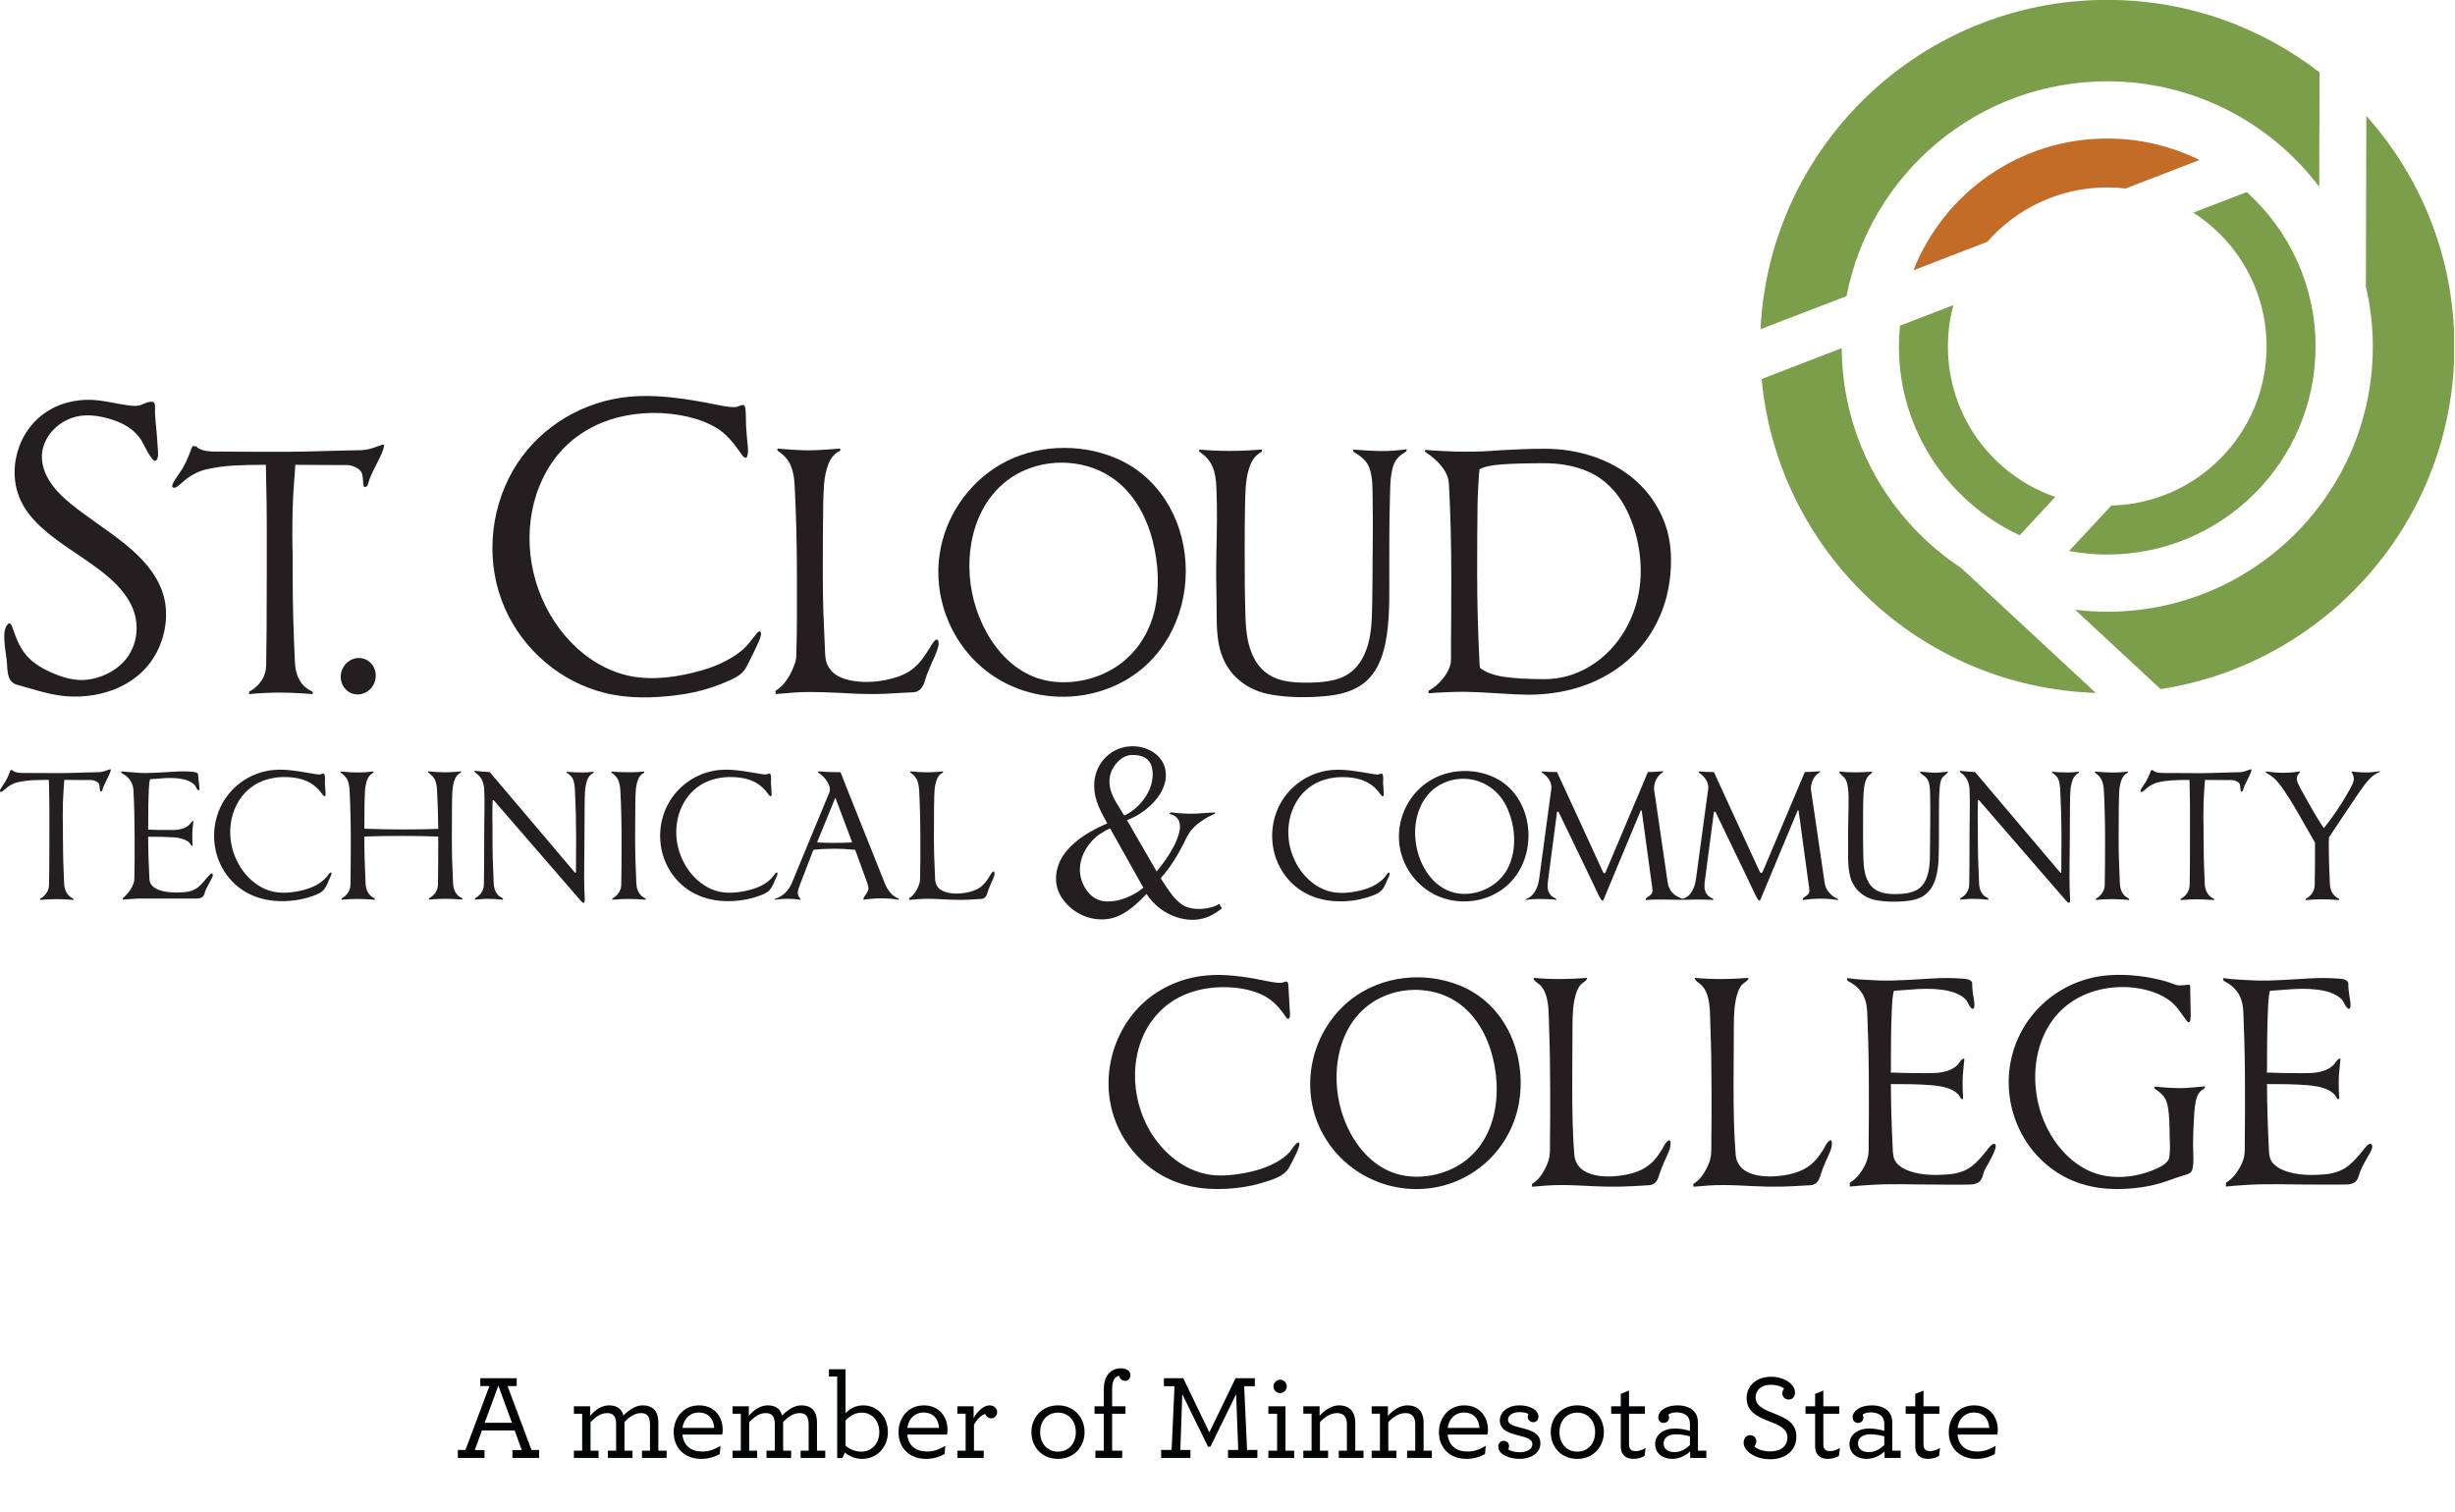 <?xml version="1.0" encoding="UTF-8" standalone="no"?> <svg xmlns="http://www.w3.org/2000/svg" xmlns:xlink="http://www.w3.org/1999/xlink" xmlns:serif="http://www.serif.com/" width="100%" height="100%" viewBox="0 0 250 154" version="1.1" xml:space="preserve" style="fill-rule:evenodd;clip-rule:evenodd;stroke-linejoin:round;stroke-miterlimit:2;"> <g transform="matrix(1,0,0,1,-1908.5,-319)"> <g id="St.-Cloud" serif:id="St. Cloud" transform="matrix(0.833,0,0,0.513,1908.5,319)"> <rect x="0" y="0" width="300" height="300" style="fill:none;"></rect> <clipPath id="_clip1"> <rect x="0" y="0" width="300" height="300"></rect> </clipPath> <g clip-path="url(#_clip1)"> <g transform="matrix(0.371,0,0,0.491,94.362,71.286)"> <g transform="matrix(5,0,0,6.127,-1381.15,-2276.41)"> <path d="M259.1,441.742L258.204,439.287L257.301,441.742L259.1,441.742ZM255.534,443.533L256.036,443.533L257.613,439.319L257.013,439.319L257.013,438.8L259.411,438.8L259.411,439.319L258.812,439.319L260.387,443.533L260.89,443.533L260.89,444.061L259.131,444.061L259.131,443.541L259.747,443.541L259.276,442.245L257.125,442.245L256.653,443.541L257.293,443.541L257.293,444.061L255.534,444.061L255.534,443.533Z" style="fill:rgb(3,4,5);fill-rule:nonzero;"></path> </g> <g transform="matrix(5,0,0,6.127,-1381.15,-2276.41)"> <path d="M263.182,443.581L263.726,443.581L263.726,441.143L263.182,441.143L263.182,440.654L264.254,440.654L264.254,441.286C264.549,440.918 264.997,440.591 265.493,440.591C265.917,440.591 266.188,440.742 266.34,440.998C266.389,441.078 266.42,441.166 266.444,441.262C266.812,440.887 267.251,440.591 267.7,440.591C268.187,440.591 268.475,440.773 268.626,441.086C268.707,441.27 268.747,441.494 268.747,441.742L268.747,443.581L269.291,443.581L269.291,444.06L267.667,444.06L267.667,443.581L268.196,443.581L268.196,441.846C268.196,441.662 268.171,441.526 268.131,441.414C268.042,441.198 267.868,441.102 267.596,441.102C267.188,441.102 266.844,441.35 266.516,441.685L266.516,443.581L267.044,443.581L267.044,444.06L265.421,444.06L265.421,443.581L265.965,443.581L265.965,441.846C265.965,441.662 265.94,441.526 265.901,441.414C265.813,441.198 265.637,441.102 265.356,441.102C264.94,441.102 264.589,441.374 264.278,441.702L264.278,443.581L264.805,443.581L264.805,444.06L263.182,444.06L263.182,443.581Z" style="fill:rgb(3,4,5);fill-rule:nonzero;"></path> </g> <g transform="matrix(5,0,0,6.127,-1381.15,-2276.41)"> <path d="M270.342,442.077L272.429,442.077C272.389,441.477 272.045,441.063 271.397,441.063C270.878,441.063 270.422,441.43 270.342,442.077ZM270.334,442.517C270.414,443.268 270.909,443.637 271.645,443.637C272.101,443.637 272.445,443.493 272.844,443.261L272.797,443.797C272.445,444.013 272.005,444.124 271.573,444.124C270.486,444.124 269.758,443.405 269.758,442.365C269.758,441.422 270.39,440.591 271.429,440.591C272.445,440.591 272.988,441.349 272.988,442.197C272.988,442.325 272.981,442.43 272.956,442.517L270.334,442.517Z" style="fill:rgb(3,4,5);fill-rule:nonzero;"></path> </g> <g transform="matrix(5,0,0,6.127,-1381.15,-2276.41)"> <path d="M273.638,443.581L274.182,443.581L274.182,441.143L273.638,441.143L273.638,440.654L274.71,440.654L274.71,441.286C275.005,440.918 275.453,440.591 275.949,440.591C276.373,440.591 276.644,440.742 276.796,440.998C276.845,441.078 276.876,441.166 276.9,441.262C277.268,440.887 277.708,440.591 278.156,440.591C278.643,440.591 278.931,440.773 279.083,441.086C279.163,441.27 279.203,441.494 279.203,441.742L279.203,443.581L279.747,443.581L279.747,444.06L278.124,444.06L278.124,443.581L278.652,443.581L278.652,441.846C278.652,441.662 278.627,441.526 278.587,441.414C278.499,441.198 278.324,441.102 278.052,441.102C277.644,441.102 277.3,441.35 276.972,441.685L276.972,443.581L277.5,443.581L277.5,444.06L275.877,444.06L275.877,443.581L276.421,443.581L276.421,441.846C276.421,441.662 276.397,441.526 276.357,441.414C276.269,441.198 276.093,441.102 275.813,441.102C275.397,441.102 275.045,441.374 274.734,441.702L274.734,443.581L275.261,443.581L275.261,444.06L273.638,444.06L273.638,443.581Z" style="fill:rgb(3,4,5);fill-rule:nonzero;"></path> </g> <g transform="matrix(5,0,0,6.127,-1381.15,-2276.41)"> <path d="M283.308,442.365C283.308,441.59 282.821,441.07 282.157,441.07C281.717,441.07 281.365,441.294 281.084,441.582L281.084,443.261C281.35,443.469 281.693,443.645 282.133,443.645C282.788,443.645 283.308,443.133 283.308,442.365ZM281.045,443.709L280.876,444.068L280.534,444.068L280.534,438.688L279.99,438.688L279.99,438.208L281.084,438.208L281.084,441.103C281.373,440.822 281.708,440.591 282.253,440.591C283.141,440.591 283.875,441.302 283.875,442.357C283.875,443.333 283.172,444.124 282.165,444.124C281.733,444.124 281.341,443.957 281.045,443.709Z" style="fill:rgb(3,4,5);fill-rule:nonzero;"></path> </g> <g transform="matrix(5,0,0,6.127,-1381.15,-2276.41)"> <path d="M285.158,442.077L287.245,442.077C287.205,441.477 286.861,441.063 286.213,441.063C285.694,441.063 285.238,441.43 285.158,442.077ZM285.15,442.517C285.23,443.268 285.725,443.637 286.461,443.637C286.917,443.637 287.261,443.493 287.66,443.261L287.613,443.797C287.261,444.013 286.821,444.124 286.389,444.124C285.302,444.124 284.574,443.405 284.574,442.365C284.574,441.422 285.206,440.591 286.245,440.591C287.261,440.591 287.804,441.349 287.804,442.197C287.804,442.325 287.796,442.43 287.772,442.517L285.15,442.517Z" style="fill:rgb(3,4,5);fill-rule:nonzero;"></path> </g> <g transform="matrix(5,0,0,6.127,-1381.15,-2276.41)"> <path d="M291.076,441.038C291.076,441.254 290.908,441.446 290.692,441.446C290.485,441.446 290.341,441.309 290.284,441.158C290.029,441.23 289.717,441.534 289.549,441.878L289.549,443.581L290.189,443.581L290.189,444.06L288.453,444.06L288.453,443.581L288.997,443.581L288.997,441.142L288.453,441.142L288.453,440.654L289.525,440.654L289.525,441.43C289.789,440.958 290.197,440.591 290.564,440.591C290.9,440.591 291.076,440.807 291.076,441.038Z" style="fill:rgb(3,4,5);fill-rule:nonzero;"></path> </g> <g transform="matrix(5,0,0,6.127,-1381.15,-2276.41)"> <path d="M296.26,442.357C296.26,441.605 295.78,441.07 295.085,441.07C294.389,441.07 293.909,441.605 293.909,442.357C293.909,443.117 294.389,443.645 295.085,443.645C295.78,443.645 296.26,443.117 296.26,442.357ZM293.333,442.357C293.333,441.398 294.029,440.59 295.085,440.59C296.14,440.59 296.836,441.39 296.836,442.357C296.836,443.325 296.14,444.124 295.085,444.124C294.021,444.124 293.333,443.333 293.333,442.357Z" style="fill:rgb(3,4,5);fill-rule:nonzero;"></path> </g> <g transform="matrix(5,0,0,6.127,-1381.15,-2276.41)"> <path d="M299.101,438.64C298.997,438.662 298.901,438.712 298.837,438.8C298.717,438.943 298.653,439.175 298.653,439.511L298.653,440.654L299.533,440.654L299.533,441.143L298.653,441.143L298.653,443.58L299.317,443.58L299.317,444.061L297.55,444.061L297.55,443.58L298.101,443.58L298.101,441.143L297.494,441.143L297.494,440.654L298.101,440.654L298.101,439.639C298.101,439.087 298.197,438.72 298.461,438.455C298.661,438.264 298.901,438.144 299.237,438.144C299.604,438.144 299.86,438.319 299.86,438.6C299.86,438.823 299.708,438.976 299.517,438.976C299.292,438.976 299.165,438.83 299.101,438.64Z" style="fill:rgb(3,4,5);fill-rule:nonzero;"></path> </g> <g transform="matrix(5,0,0,6.127,-1381.15,-2276.41)"> <path d="M301.885,443.533L302.572,443.533L302.764,439.327L302.062,439.327L302.062,438.8L303.34,438.8L305.059,442.373L306.786,438.8L308.058,438.8L308.058,439.327L307.354,439.327L307.546,443.533L308.226,443.533L308.226,444.061L306.29,444.061L306.29,443.533L306.962,443.533L306.826,439.854L305.131,443.317L304.971,443.317L303.276,439.854L303.148,443.533L303.813,443.533L303.813,444.061L301.885,444.061L301.885,443.533Z" style="fill:rgb(3,4,5);fill-rule:nonzero;"></path> </g> <g transform="matrix(5,0,0,6.127,-1381.15,-2276.41)"> <path d="M309.285,439.343C309.285,439.104 309.493,438.896 309.733,438.896C309.965,438.896 310.164,439.104 310.164,439.343C310.164,439.583 309.956,439.783 309.725,439.783C309.485,439.783 309.285,439.583 309.285,439.343ZM308.949,443.581L309.525,443.581L309.525,441.143L308.949,441.143L308.949,440.654L310.077,440.654L310.077,443.581L310.652,443.581L310.652,444.061L308.949,444.061L308.949,443.581Z" style="fill:rgb(3,4,5);fill-rule:nonzero;"></path> </g> <g transform="matrix(5,0,0,6.127,-1381.15,-2276.41)"> <path d="M312.325,441.286C312.645,440.91 313.117,440.591 313.604,440.591C314.044,440.591 314.34,440.759 314.508,441.03C314.619,441.222 314.676,441.462 314.676,441.742L314.676,443.581L315.219,443.581L315.219,444.06L313.588,444.06L313.588,443.581L314.124,443.581L314.124,441.854C314.124,441.67 314.1,441.517 314.036,441.398C313.939,441.198 313.748,441.102 313.468,441.102C313.044,441.102 312.652,441.366 312.349,441.702L312.349,443.581L312.885,443.581L312.885,444.06L311.253,444.06L311.253,443.581L311.797,443.581L311.797,441.142L311.253,441.142L311.253,440.654L312.325,440.654L312.325,441.286Z" style="fill:rgb(3,4,5);fill-rule:nonzero;"></path> </g> <g transform="matrix(5,0,0,6.127,-1381.15,-2276.41)"> <path d="M316.829,441.286C317.148,440.91 317.621,440.591 318.107,440.591C318.548,440.591 318.844,440.759 319.012,441.03C319.123,441.222 319.18,441.462 319.18,441.742L319.18,443.581L319.723,443.581L319.723,444.06L318.092,444.06L318.092,443.581L318.628,443.581L318.628,441.854C318.628,441.67 318.604,441.517 318.54,441.398C318.443,441.198 318.252,441.102 317.972,441.102C317.548,441.102 317.156,441.366 316.853,441.702L316.853,443.581L317.389,443.581L317.389,444.06L315.757,444.06L315.757,443.581L316.301,443.581L316.301,441.142L315.757,441.142L315.757,440.654L316.829,440.654L316.829,441.286Z" style="fill:rgb(3,4,5);fill-rule:nonzero;"></path> </g> <g transform="matrix(5,0,0,6.127,-1381.15,-2276.41)"> <path d="M320.773,442.077L322.86,442.077C322.82,441.477 322.476,441.063 321.828,441.063C321.309,441.063 320.853,441.43 320.773,442.077ZM320.765,442.517C320.845,443.268 321.34,443.637 322.076,443.637C322.532,443.637 322.876,443.493 323.275,443.261L323.228,443.797C322.876,444.013 322.436,444.124 322.004,444.124C320.917,444.124 320.189,443.405 320.189,442.365C320.189,441.422 320.821,440.591 321.86,440.591C322.876,440.591 323.419,441.349 323.419,442.197C323.419,442.325 323.411,442.43 323.387,442.517L320.765,442.517Z" style="fill:rgb(3,4,5);fill-rule:nonzero;"></path> </g> <g transform="matrix(5,0,0,6.127,-1381.15,-2276.41)"> <path d="M326.412,441.702C326.204,441.702 326.044,441.557 326.044,441.349C326.044,441.294 326.052,441.222 326.084,441.158C325.964,441.078 325.74,441.038 325.484,441.038C325.013,441.038 324.74,441.286 324.74,441.534C324.74,441.83 325.053,441.933 325.612,442.077C326.3,442.245 326.876,442.438 326.876,443.1C326.876,443.749 326.244,444.124 325.516,444.124C325.021,444.124 324.517,443.965 324.286,443.732C324.165,443.612 324.101,443.476 324.101,443.308C324.101,443.109 324.245,442.933 324.444,442.933C324.661,442.933 324.813,443.077 324.813,443.285C324.813,443.356 324.789,443.421 324.757,443.493C324.869,443.581 325.148,443.684 325.516,443.684C325.979,443.684 326.348,443.485 326.348,443.157C326.348,442.845 326.027,442.725 325.54,442.605C324.717,442.397 324.205,442.206 324.205,441.574C324.205,441.063 324.685,440.591 325.5,440.591C325.956,440.591 326.363,440.734 326.571,440.942C326.691,441.063 326.748,441.19 326.748,441.334C326.748,441.55 326.604,441.702 326.412,441.702Z" style="fill:rgb(3,4,5);fill-rule:nonzero;"></path> </g> <g transform="matrix(5,0,0,6.127,-1381.15,-2276.41)"> <path d="M330.483,442.357C330.483,441.605 330.004,441.07 329.309,441.07C328.612,441.07 328.133,441.605 328.133,442.357C328.133,443.117 328.612,443.645 329.309,443.645C330.004,443.645 330.483,443.117 330.483,442.357ZM327.557,442.357C327.557,441.398 328.253,440.59 329.309,440.59C330.363,440.59 331.06,441.39 331.06,442.357C331.06,443.325 330.363,444.124 329.309,444.124C328.244,444.124 327.557,443.333 327.557,442.357Z" style="fill:rgb(3,4,5);fill-rule:nonzero;"></path> </g> <g transform="matrix(5,0,0,6.127,-1381.15,-2276.41)"> <path d="M332.261,443.725C332.197,443.597 332.173,443.437 332.173,443.253L332.173,441.143L331.541,441.143L331.541,440.654L332.173,440.654L332.173,439.83L332.717,439.615L332.717,440.654L333.764,440.654L333.764,441.143L332.717,441.143L332.717,443.173C332.717,443.285 332.732,443.365 332.772,443.437C332.837,443.557 332.965,443.612 333.172,443.612C333.372,443.612 333.62,443.517 333.812,443.405L333.74,443.933C333.563,444.028 333.324,444.123 333.012,444.123C332.652,444.123 332.396,443.988 332.261,443.725Z" style="fill:rgb(3,4,5);fill-rule:nonzero;"></path> </g> <g transform="matrix(5,0,0,6.127,-1381.15,-2276.41)"> <path d="M336.731,443.205L336.731,442.638C336.476,442.565 336.141,442.501 335.813,442.501C335.269,442.501 334.996,442.757 334.996,443.109C334.996,443.436 335.244,443.677 335.709,443.677C336.116,443.677 336.468,443.469 336.731,443.205ZM334.438,443.149C334.438,442.525 334.988,442.117 335.748,442.117C336.116,442.117 336.556,442.214 336.731,442.277L336.731,441.806C336.731,441.614 336.676,441.446 336.579,441.326C336.428,441.158 336.181,441.054 335.836,441.054C335.564,441.054 335.421,441.126 335.309,441.198C335.332,441.254 335.356,441.326 335.356,441.398C335.356,441.598 335.213,441.75 334.996,441.75C334.788,441.75 334.646,441.59 334.646,441.382C334.646,440.99 335.093,440.591 335.908,440.591C336.412,440.591 336.779,440.742 337.004,440.99C337.18,441.183 337.26,441.438 337.26,441.726L337.26,443.581L337.812,443.581L337.812,444.06L336.747,444.06L336.747,443.629C336.468,443.9 336.028,444.124 335.564,444.124C334.908,444.124 334.438,443.732 334.438,443.149Z" style="fill:rgb(3,4,5);fill-rule:nonzero;"></path> </g> <g transform="matrix(5,0,0,6.127,-1381.15,-2276.41)"> <path d="M340.269,443.062C340.269,442.757 340.452,442.558 340.692,442.558C340.939,442.558 341.107,442.741 341.107,442.949C341.107,443.093 341.052,443.205 340.979,443.301C341.155,443.477 341.548,443.629 342.027,443.629C342.73,443.629 343.154,443.269 343.154,442.701C343.154,442.157 342.659,441.917 342.06,441.686C341.155,441.342 340.469,441.006 340.469,440.103C340.469,439.294 341.107,438.703 342.092,438.703C342.955,438.703 343.658,439.199 343.658,439.743C343.658,440.039 343.467,440.207 343.242,440.207C342.986,440.207 342.818,440.015 342.818,439.799C342.818,439.67 342.875,439.567 342.931,439.495C342.787,439.334 342.403,439.231 342.075,439.231C341.443,439.231 341.061,439.575 341.061,440.055C341.061,440.614 341.556,440.847 342.22,441.103C343.083,441.438 343.746,441.766 343.746,442.653C343.746,443.581 343.011,444.148 342.02,444.148C340.987,444.148 340.269,443.573 340.269,443.062Z" style="fill:rgb(3,4,5);fill-rule:nonzero;"></path> </g> <g transform="matrix(5,0,0,6.127,-1381.15,-2276.41)"> <path d="M345.068,443.725C345.005,443.597 344.98,443.437 344.98,443.253L344.98,441.143L344.349,441.143L344.349,440.654L344.98,440.654L344.98,439.83L345.524,439.615L345.524,440.654L346.571,440.654L346.571,441.143L345.524,441.143L345.524,443.173C345.524,443.285 345.54,443.365 345.58,443.437C345.645,443.557 345.772,443.612 345.979,443.612C346.18,443.612 346.428,443.517 346.619,443.405L346.548,443.933C346.371,444.028 346.132,444.123 345.819,444.123C345.461,444.123 345.204,443.988 345.068,443.725Z" style="fill:rgb(3,4,5);fill-rule:nonzero;"></path> </g> <g transform="matrix(5,0,0,6.127,-1381.15,-2276.41)"> <path d="M349.539,443.205L349.539,442.638C349.283,442.565 348.948,442.501 348.62,442.501C348.076,442.501 347.805,442.757 347.805,443.109C347.805,443.436 348.052,443.677 348.517,443.677C348.924,443.677 349.275,443.469 349.539,443.205ZM347.245,443.149C347.245,442.525 347.796,442.117 348.557,442.117C348.924,442.117 349.363,442.214 349.539,442.277L349.539,441.806C349.539,441.614 349.483,441.446 349.387,441.326C349.235,441.158 348.988,441.054 348.644,441.054C348.372,441.054 348.229,441.126 348.116,441.198C348.141,441.254 348.164,441.326 348.164,441.398C348.164,441.598 348.021,441.75 347.805,441.75C347.596,441.75 347.453,441.59 347.453,441.382C347.453,440.99 347.9,440.591 348.716,440.591C349.221,440.591 349.587,440.742 349.812,440.99C349.987,441.183 350.067,441.438 350.067,441.726L350.067,443.581L350.619,443.581L350.619,444.06L349.556,444.06L349.556,443.629C349.275,443.9 348.836,444.124 348.372,444.124C347.716,444.124 347.245,443.732 347.245,443.149Z" style="fill:rgb(3,4,5);fill-rule:nonzero;"></path> </g> <g transform="matrix(5,0,0,6.127,-1381.15,-2276.41)"> <path d="M351.668,443.725C351.604,443.597 351.58,443.437 351.58,443.253L351.58,441.143L350.948,441.143L350.948,440.654L351.58,440.654L351.58,439.83L352.124,439.615L352.124,440.654L353.171,440.654L353.171,441.143L352.124,441.143L352.124,443.173C352.124,443.285 352.14,443.365 352.18,443.437C352.244,443.557 352.372,443.612 352.579,443.612C352.779,443.612 353.027,443.517 353.219,443.405L353.147,443.933C352.971,444.028 352.731,444.123 352.419,444.123C352.061,444.123 351.804,443.988 351.668,443.725Z" style="fill:rgb(3,4,5);fill-rule:nonzero;"></path> </g> <g transform="matrix(5,0,0,6.127,-1381.15,-2276.41)"> <path d="M354.372,442.077L356.459,442.077C356.419,441.477 356.075,441.063 355.427,441.063C354.908,441.063 354.452,441.43 354.372,442.077ZM354.364,442.517C354.444,443.268 354.939,443.637 355.675,443.637C356.131,443.637 356.476,443.493 356.874,443.261L356.827,443.797C356.476,444.013 356.035,444.124 355.604,444.124C354.517,444.124 353.788,443.405 353.788,442.365C353.788,441.422 354.42,440.591 355.459,440.591C356.476,440.591 357.019,441.349 357.019,442.197C357.019,442.325 357.011,442.43 356.986,442.517L354.364,442.517Z" style="fill:rgb(3,4,5);fill-rule:nonzero;"></path> </g> <g transform="matrix(5,0,0,6.127,-1381.15,-2276.41)"> <path d="M364.232,347.833C351.979,347.833 341.977,357.464 341.382,369.569L347.052,367.382C348.606,359.309 355.706,353.208 364.232,353.208C369.939,353.208 375.008,355.941 378.204,360.169L378.222,352.615C374.354,349.619 369.504,347.833 364.232,347.833Z" style="fill:rgb(123,158,74);fill-rule:nonzero;"></path> </g> <g transform="matrix(5,0,0,6.127,-1381.15,-2276.41)"> <path d="M381.307,355.49L381.278,366.749C381.574,368.021 381.735,369.348 381.735,370.712C381.735,380.379 373.897,388.214 364.232,388.214C363.515,388.214 362.811,388.165 362.113,388.081L367.75,393.321C378.717,391.628 387.111,382.15 387.111,370.712C387.111,364.864 384.917,359.533 381.307,355.49Z" style="fill:rgb(123,158,74);fill-rule:nonzero;"></path> </g> <g transform="matrix(5,0,0,6.127,-1381.15,-2276.41)"> <path d="M346.734,370.818L341.457,372.855C342.516,384.239 351.909,393.196 363.478,393.572L354.613,385.331C349.894,382.218 346.771,376.886 346.734,370.818Z" style="fill:rgb(123,158,74);fill-rule:nonzero;"></path> </g> <g transform="matrix(5,0,0,6.127,-1381.15,-2276.41)"> <path d="M353.732,370.712C353.732,369.766 353.858,368.85 354.094,367.977L350.574,369.336C350.527,369.789 350.505,370.247 350.505,370.712C350.505,376.229 353.763,380.984 358.46,383.166L360.809,380.638C356.689,379.218 353.732,375.312 353.732,370.712Z" style="fill:rgb(123,158,74);fill-rule:nonzero;"></path> </g> <g transform="matrix(5,0,0,6.127,-1381.15,-2276.41)"> <path d="M373.425,360.516L369.903,361.874C372.808,363.742 374.734,367.001 374.734,370.712C374.734,376.421 370.178,381.063 364.504,381.206L361.716,384.204C362.532,384.356 363.374,384.439 364.232,384.439C371.814,384.439 377.961,378.293 377.961,370.712C377.961,366.664 376.209,363.029 373.425,360.516Z" style="fill:rgb(123,158,74);fill-rule:nonzero;"></path> </g> <g transform="matrix(5,0,0,6.127,-1381.15,-2276.41)"> <path d="M364.232,360.21C364.644,360.21 365.047,360.235 365.445,360.281L370.312,358.402C368.479,357.496 366.415,356.983 364.232,356.983C358.429,356.983 353.469,360.587 351.462,365.679L356.329,363.8C358.255,361.601 361.081,360.21 364.232,360.21Z" style="fill:rgb(194,108,40);fill-rule:nonzero;"></path> </g> <g transform="matrix(5,0,0,6.127,-1381.15,-2276.41)"> <path d="M309.987,414.793C309.555,414.18 309.078,413.713 308.377,413.422C307.71,413.142 306.984,413.021 306.263,412.996C304.768,412.943 303.245,413.327 302.094,414.318C299.689,416.391 299.656,420.189 301.297,422.728C302.123,424.005 303.399,425.049 304.92,425.339C305.698,425.484 306.516,425.414 307.292,425.274C308.083,425.133 308.873,424.901 309.57,424.491C309.849,424.324 310.121,424.129 310.34,423.887C310.436,423.782 310.801,423.172 310.952,423.249C311.175,423.358 310.421,424.692 310.336,424.855C310.008,425.499 309.098,425.736 308.461,425.928C307.717,426.151 306.943,426.258 306.169,426.299C304.573,426.385 303.04,426.118 301.672,425.257C300.407,424.46 299.424,423.251 298.883,421.859C297.744,418.943 298.744,415.414 301.274,413.562C302.195,412.889 303.278,412.448 304.404,412.273C305.627,412.084 306.862,412.223 308.072,412.436C308.504,412.511 308.932,412.617 309.365,412.678C309.577,412.708 309.78,412.729 309.987,412.66C310.239,412.536 310.258,412.733 310.271,412.948C310.307,413.441 310.322,413.94 310.354,414.436C310.364,414.609 310.408,414.852 310.34,415.02C310.247,415.239 310.031,414.858 309.987,414.793Z" style="fill:rgb(35,31,32);fill-rule:nonzero;"></path> </g> <g transform="matrix(5,0,0,6.127,-1381.15,-2276.41)"> <path d="M316.559,413.59C313.488,414.913 312.866,418.771 313.918,421.639C314.425,423.018 315.331,424.313 316.655,425.009C318.011,425.724 319.725,425.616 321.086,424.962C324.006,423.556 324.493,419.933 323.588,417.109C323.144,415.728 322.302,414.442 320.994,413.744C319.652,413.027 317.951,412.986 316.559,413.59ZM321.562,412.88C324.492,414.065 325.885,417.22 325.519,420.26C325.147,423.341 322.773,425.809 319.692,426.246C316.581,426.688 313.527,425.007 312.27,422.124C311,419.209 311.934,415.695 314.447,413.763C316.441,412.23 319.241,411.938 321.562,412.88Z" style="fill:rgb(35,31,32);fill-rule:nonzero;"></path> </g> <g transform="matrix(5,0,0,6.127,-1381.15,-2276.41)"> <path d="M327.341,426.08C327.004,426.103 326.667,426.131 326.333,426.163C326.328,426.106 326.323,426.051 326.318,425.995C326.314,425.968 326.55,425.823 326.584,425.793C326.82,425.583 327,425.317 327.149,425.04C327.291,424.775 327.418,424.486 327.47,424.186C327.526,423.855 327.5,423.498 327.507,423.165C327.527,422.051 327.521,420.938 327.521,419.824C327.521,418.406 327.5,416.988 327.446,415.571C327.42,414.906 327.451,414.189 327.252,413.549C327.176,413.3 327.063,413.075 326.889,412.882C326.774,412.755 326.383,412.559 326.432,412.378C327.617,412.488 328.768,412.472 329.949,412.378C329.997,412.542 329.61,412.721 329.506,412.854C329.286,413.134 329.187,413.504 329.117,413.847C328.977,414.567 328.992,415.332 328.991,416.063C328.989,417.231 328.973,418.401 328.975,419.57C328.977,421.052 328.989,422.557 329.112,424.034C329.25,425.71 331.577,425.602 332.751,425.317C333.342,425.175 333.883,424.923 334.309,424.481C334.527,424.257 334.704,423.994 334.871,423.73C334.991,423.543 335.104,423.238 335.306,423.118C335.544,422.978 335.434,423.562 335.41,423.635C335.313,423.951 335.153,424.242 335.026,424.546C334.921,424.793 334.815,425.041 334.734,425.297C334.657,425.54 334.592,425.793 334.375,425.952C334.225,426.06 334.055,426.062 333.882,426.071C333.562,426.086 333.245,426.106 332.926,426.126C332.366,426.157 331.807,426.167 331.244,426.157C329.941,426.131 328.645,425.992 327.341,426.08Z" style="fill:rgb(35,31,32);fill-rule:nonzero;"></path> </g> <g transform="matrix(5,0,0,6.127,-1381.15,-2276.41)"> <path d="M337.973,426.08C337.637,426.103 337.301,426.131 336.966,426.163C336.961,426.106 336.955,426.051 336.951,425.995C336.947,425.967 337.184,425.823 337.216,425.793C337.453,425.583 337.634,425.317 337.782,425.04C337.926,424.775 338.052,424.486 338.102,424.186C338.16,423.855 338.133,423.498 338.141,423.165C338.162,422.051 338.155,420.938 338.155,419.824C338.155,418.406 338.133,416.988 338.078,415.571C338.053,414.906 338.083,414.189 337.886,413.549C337.809,413.3 337.694,413.075 337.521,412.882C337.406,412.755 337.017,412.559 337.064,412.378C338.25,412.488 339.397,412.473 340.583,412.378C340.631,412.542 340.241,412.721 340.139,412.854C339.919,413.134 339.819,413.504 339.751,413.847C339.608,414.567 339.625,415.332 339.624,416.063C339.621,417.231 339.605,418.401 339.606,419.57C339.608,421.052 339.624,422.554 339.745,424.034C339.882,425.71 342.212,425.602 343.385,425.317C343.976,425.175 344.516,424.923 344.941,424.481C345.161,424.257 345.337,423.994 345.505,423.73C345.624,423.543 345.737,423.238 345.938,423.118C346.179,422.978 346.066,423.562 346.044,423.635C345.944,423.951 345.785,424.242 345.657,424.546C345.555,424.793 345.448,425.041 345.369,425.297C345.291,425.54 345.225,425.793 345.007,425.952C344.859,426.06 344.689,426.062 344.514,426.071C344.193,426.086 343.877,426.106 343.558,426.126C342.999,426.157 342.438,426.167 341.879,426.157C340.574,426.131 339.276,425.992 337.973,426.08Z" style="fill:rgb(35,31,32);fill-rule:nonzero;"></path> </g> <g transform="matrix(5,0,0,6.127,-1381.15,-2276.41)"> <path d="M348.466,426.053C348.066,426.083 347.666,426.106 347.269,426.152L347.269,425.971C347.269,425.857 347.307,425.873 347.401,425.808C347.679,425.62 347.9,425.351 348.08,425.069C348.244,424.804 348.396,424.505 348.462,424.198C348.535,423.859 348.503,423.484 348.509,423.139C348.532,421.993 348.523,420.846 348.523,419.7C348.523,418.247 348.498,416.795 348.439,415.344C348.412,414.694 348.449,414.021 348.108,413.441C347.959,413.186 347.751,412.977 347.51,412.805C347.385,412.718 347.256,412.64 347.119,412.572C347.093,412.53 347.096,412.438 347.087,412.39C347.768,412.497 348.486,412.511 349.177,412.547C349.816,412.578 350.458,412.541 351.098,412.512C352.236,412.46 353.38,412.328 354.518,412.417C354.742,412.435 355.132,412.424 355.289,412.619C355.357,412.705 355.331,412.844 355.336,412.944C355.347,413.141 355.369,413.335 355.398,413.529C355.417,413.662 355.568,414.327 355.406,414.409C355.229,414.498 355.023,413.924 354.917,413.814C354.5,413.386 353.848,413.225 353.275,413.153C352.601,413.071 351.927,413.093 351.251,413.152C350.993,413.174 350.734,413.193 350.476,413.209C350.375,413.216 350.275,413.222 350.175,413.227C350.146,413.316 350.129,413.411 350.115,413.507C350.052,413.915 350.045,414.334 350.025,414.747C349.985,415.719 349.979,416.69 349.978,417.665C349.976,417.951 349.976,418.239 349.976,418.525C349.942,418.614 349.962,418.65 350.039,418.627C350.107,418.628 350.176,418.631 350.244,418.632C350.378,418.634 350.513,418.639 350.644,418.646C351.16,418.667 351.674,418.667 352.19,418.667C352.715,418.667 353.225,418.676 353.729,418.505C353.974,418.421 354.188,418.294 354.375,418.113C354.486,418.001 354.641,417.662 354.818,417.71C354.783,418.213 354.702,418.706 354.702,419.213C354.702,419.601 354.708,419.987 354.734,420.374C354.581,420.419 354.543,420.229 354.464,420.132C354.342,419.98 354.186,419.862 354.012,419.777C353.573,419.56 353.07,419.497 352.59,419.457C351.723,419.386 350.848,419.387 349.976,419.387C349.976,420.831 350.031,422.272 350.099,423.716C350.113,424.042 350.141,424.348 350.362,424.604C350.607,424.886 350.957,425.054 351.306,425.164C352.06,425.401 352.897,425.414 353.679,425.353C354.388,425.302 355.01,425.118 355.532,424.617C355.784,424.376 356.018,424.111 356.237,423.838C356.335,423.722 356.615,423.271 356.817,423.339C357.144,423.449 356.233,424.877 356.147,425.078C356.059,425.284 356.034,425.51 355.914,425.698C355.738,425.968 355.446,426.009 355.146,426.018C354.337,426.041 353.524,426.018 352.716,426.018C351.305,426.018 349.875,425.948 348.466,426.053Z" style="fill:rgb(35,31,32);fill-rule:nonzero;"></path> </g> <g transform="matrix(5,0,0,6.127,-1381.15,-2276.41)"> <path d="M369.843,425.019C369.773,425.307 369.459,425.354 369.209,425.43C368.89,425.534 368.568,425.64 368.251,425.758C367.526,426.023 366.771,426.184 366.002,426.259C364.42,426.414 362.864,426.27 361.438,425.518C358.632,424.036 357.221,420.771 357.911,417.7C358.593,414.664 361.192,412.457 364.282,412.208C365.566,412.104 366.979,412.271 368.215,412.646C368.468,412.721 368.737,412.876 369.007,412.876C369.189,412.876 369.366,412.854 369.546,412.833C369.702,412.815 369.7,412.891 369.7,413.029C369.7,413.623 369.734,414.216 369.734,414.809C369.734,414.944 369.73,415.505 369.51,415.251C369.254,414.953 369.057,414.604 368.801,414.307C368.299,413.72 367.61,413.396 366.876,413.195C365.418,412.801 363.747,412.955 362.402,413.65C359.474,415.168 358.877,418.957 360.05,421.8C360.603,423.141 361.556,424.355 362.862,425.029C364.192,425.715 365.813,425.628 367.184,425.094C367.541,424.953 367.983,424.765 368.229,424.449C368.347,424.294 368.343,424.028 368.357,423.844C368.381,423.498 368.352,423.151 368.346,422.806C368.334,422.177 368.34,421.528 368.229,420.906C368.181,420.648 368.114,420.395 367.945,420.188C367.841,420.058 367.718,419.947 367.587,419.847C367.483,419.768 367.3,419.713 367.343,419.556C367.907,419.607 368.477,419.65 369.043,419.654C369.59,419.656 370.132,419.574 370.678,419.539C370.697,419.704 370.465,419.769 370.366,419.87C370.196,420.046 370.121,420.267 370.071,420.5C369.98,420.929 369.962,421.374 369.938,421.811C369.908,422.331 369.891,422.85 369.888,423.372C369.884,423.901 369.965,424.501 369.843,425.019Z" style="fill:rgb(35,31,32);fill-rule:nonzero;"></path> </g> <g transform="matrix(5,0,0,6.127,-1381.15,-2276.41)"> <path d="M373.254,426.053C372.854,426.083 372.452,426.106 372.054,426.152L372.054,425.971C372.054,425.857 372.093,425.873 372.188,425.808C372.466,425.62 372.688,425.35 372.864,425.069C373.032,424.804 373.183,424.505 373.249,424.198C373.321,423.859 373.29,423.484 373.297,423.139C373.316,421.993 373.31,420.846 373.31,419.7C373.31,418.247 373.285,416.795 373.228,415.344C373.199,414.694 373.237,414.021 372.896,413.441C372.743,413.186 372.536,412.977 372.297,412.805C372.174,412.718 372.041,412.64 371.907,412.572C371.88,412.53 371.882,412.438 371.872,412.39C372.556,412.497 373.273,412.511 373.964,412.547C374.604,412.578 375.246,412.541 375.886,412.512C377.022,412.46 378.166,412.328 379.305,412.417C379.53,412.434 379.92,412.424 380.075,412.619C380.145,412.705 380.117,412.844 380.121,412.944C380.135,413.141 380.155,413.335 380.185,413.529C380.203,413.664 380.357,414.327 380.193,414.409C380.016,414.498 379.811,413.925 379.703,413.814C379.287,413.386 378.636,413.225 378.064,413.153C377.388,413.07 376.714,413.093 376.036,413.152C375.778,413.174 375.52,413.193 375.261,413.209C375.161,413.216 375.062,413.222 374.962,413.227C374.933,413.315 374.912,413.411 374.9,413.507C374.839,413.915 374.829,414.334 374.813,414.747C374.774,415.719 374.767,416.69 374.764,417.665C374.763,417.951 374.763,418.239 374.763,418.525C374.729,418.614 374.748,418.65 374.823,418.627C374.893,418.628 374.962,418.631 375.03,418.632C375.163,418.634 375.298,418.639 375.431,418.646C375.946,418.667 376.461,418.667 376.977,418.667C377.5,418.667 378.012,418.676 378.516,418.505C378.761,418.421 378.975,418.294 379.158,418.113C379.274,418.001 379.426,417.661 379.604,417.71C379.568,418.213 379.488,418.706 379.488,419.213C379.488,419.601 379.494,419.987 379.521,420.374C379.367,420.419 379.328,420.229 379.252,420.132C379.128,419.98 378.971,419.862 378.797,419.777C378.36,419.56 377.855,419.497 377.378,419.457C376.508,419.386 375.633,419.387 374.763,419.387C374.763,420.831 374.818,422.272 374.886,423.716C374.9,424.069 374.938,424.396 375.199,424.658C375.472,424.927 375.816,425.086 376.182,425.19C376.937,425.407 377.774,425.416 378.552,425.347C379.262,425.285 379.857,425.072 380.371,424.565C380.63,424.312 380.864,424.039 381.092,423.76C381.169,423.667 381.479,423.197 381.649,423.367C381.825,423.542 381.488,424.028 381.398,424.189C381.225,424.499 381.045,424.806 380.909,425.136C380.823,425.347 380.805,425.571 380.657,425.758C380.464,426.005 380.13,426.018 379.836,426.018C379.059,426.028 378.28,426.018 377.503,426.018C376.091,426.018 374.66,425.948 373.254,426.053Z" style="fill:rgb(35,31,32);fill-rule:nonzero;"></path> </g> <g transform="matrix(5,0,0,6.127,-1381.15,-2276.41)"> <path d="M232.583,398.908C232.538,399.014 232.477,399.146 232.395,399.302C232.233,399.613 232.137,399.837 232.111,399.973C232.104,400.012 232.087,400.042 232.058,400.058C232.032,400.077 232.009,400.083 231.988,400.083C231.962,400.083 231.944,400.017 231.937,399.881C231.931,399.772 231.92,399.695 231.907,399.646C231.887,399.552 231.824,399.477 231.719,399.419C231.614,399.361 231.51,399.329 231.409,399.322L231.094,399.322C230.619,399.314 230.121,399.311 229.598,399.311L229.548,400.034C229.514,400.46 229.496,401.023 229.496,401.721C229.496,401.973 229.5,402.218 229.508,402.463L229.508,403.134C229.508,404.083 229.534,405.101 229.588,406.186C229.602,406.408 229.658,406.604 229.755,406.768C229.855,406.935 230.001,407.063 230.198,407.151L230.198,407.232C229.757,407.198 229.376,407.182 229.051,407.182C228.725,407.182 228.376,407.198 228.004,407.232L228.004,407.151C228.173,407.063 228.312,406.941 228.42,406.785C228.529,406.629 228.586,406.449 228.594,406.245C228.606,405.561 228.615,404.533 228.615,403.164L228.615,401.354C228.615,400.866 228.606,400.372 228.594,399.869L228.582,399.311C228.15,399.311 227.778,399.319 227.47,399.334C227.161,399.353 226.854,399.396 226.549,399.463C226.44,399.483 226.319,399.527 226.183,399.59C226.048,399.654 225.926,399.731 225.817,399.82C225.783,399.846 225.74,399.883 225.685,399.931C225.564,400.047 225.475,400.104 225.421,400.104C225.374,400.104 225.35,400.083 225.35,400.043C225.356,399.975 225.424,399.851 225.554,399.666C225.661,399.518 225.729,399.408 225.757,399.341L225.838,399.188C225.953,398.943 226.024,398.771 226.052,398.668L226.174,398.668C226.275,398.784 226.475,398.847 226.772,398.853C227.336,398.861 228.175,398.864 229.294,398.864C229.667,398.864 230.249,398.851 231.042,398.822C231.328,398.815 231.612,398.808 231.897,398.801C232.053,398.794 232.233,398.749 232.436,398.668C232.497,398.649 232.547,398.63 232.588,398.619L232.67,398.619C232.656,398.705 232.627,398.805 232.583,398.908Z" style="fill:rgb(35,31,32);fill-rule:nonzero;"></path> </g> <g transform="matrix(5,0,0,6.127,-1381.15,-2276.41)"> <path d="M234.198,407.159C234.017,407.174 233.803,407.191 233.551,407.208L233.461,407.221L233.461,407.099C233.543,407.059 233.616,406.973 233.715,406.864C233.799,406.773 233.884,406.673 233.959,406.554C234.034,406.437 234.095,406.315 234.142,406.194C234.19,406.071 234.214,405.96 234.214,405.857C234.226,405.336 234.233,404.905 234.233,404.568L234.233,403.122C234.233,402.601 234.226,402.069 234.214,401.525C234.2,400.983 234.18,400.458 234.152,399.951C234.138,399.739 234.071,399.538 233.949,399.349C233.827,399.16 233.633,398.995 233.369,398.86L233.349,398.749L233.419,398.758C233.732,398.785 234.026,398.809 234.3,398.828C234.574,398.851 234.778,398.859 234.914,398.859C235.022,398.859 235.171,398.855 235.361,398.849C235.551,398.843 235.784,398.831 236.062,398.817L236.347,398.799C236.843,398.767 237.202,398.749 237.425,398.749C237.715,398.749 237.955,398.762 238.142,398.789C238.328,398.817 238.42,398.873 238.42,398.961C238.42,399.109 238.438,399.292 238.473,399.511C238.493,399.68 238.503,399.812 238.503,399.905C238.503,399.968 238.482,399.998 238.442,399.998C238.4,399.998 238.358,399.951 238.31,399.856C238.283,399.794 238.258,399.746 238.238,399.713C238.136,399.565 237.951,399.438 237.679,399.337C237.408,399.236 237.015,399.184 236.5,399.184C236.364,399.184 236.147,399.198 235.849,399.225C235.585,399.245 235.384,399.259 235.249,399.266C235.215,399.374 235.191,399.553 235.178,399.805L235.168,399.986C235.154,400.266 235.144,400.569 235.137,400.903C235.13,401.235 235.127,401.798 235.127,402.594C235.303,402.594 235.537,402.6 235.829,402.615L236.886,402.615C237.131,402.601 237.345,402.556 237.531,402.477C237.719,402.398 237.886,402.248 238.035,402.023L238.106,402.023C238.1,402.119 238.09,402.214 238.077,402.311C238.062,402.417 238.053,402.516 238.045,402.6C238.038,402.686 238.036,402.742 238.036,402.852C238.036,403.033 238.035,403.196 238.035,403.265C238.035,403.331 238.042,403.464 238.056,403.66L237.984,403.66C237.89,403.472 237.735,403.335 237.522,403.255C237.308,403.172 237.067,403.122 236.795,403.102C236.449,403.075 235.893,403.063 235.127,403.063L235.127,403.093C235.127,403.573 235.134,404.011 235.147,404.399C235.16,404.79 235.181,405.272 235.209,405.849C235.215,406.032 235.278,406.184 235.396,406.303C235.515,406.42 235.662,406.513 235.838,406.576C236.015,406.641 236.201,406.686 236.398,406.707C236.595,406.732 236.795,406.744 236.998,406.744C237.31,406.744 237.578,406.723 237.802,406.679C238.025,406.635 238.233,406.538 238.42,406.39C238.592,406.246 238.791,406.032 239.022,405.748C239.171,405.571 239.263,405.484 239.296,405.484C239.357,405.484 239.387,405.516 239.387,405.576C239.387,405.637 239.37,405.705 239.331,405.784C239.294,405.861 239.235,405.972 239.153,406.114C238.991,406.399 238.892,406.609 238.859,406.744L238.859,406.764C238.825,406.881 238.771,406.976 238.696,407.041C238.621,407.106 238.473,407.142 238.25,407.142L234.669,407.142C234.535,407.142 234.377,407.146 234.198,407.159Z" style="fill:rgb(35,31,32);fill-rule:nonzero;"></path> </g> <g transform="matrix(5,0,0,6.127,-1381.15,-2276.41)"> <path d="M246.583,400.235C246.147,399.62 245.583,399.302 244.841,399.181C244.108,399.063 243.323,399.117 242.632,399.396C241.196,399.978 240.469,401.459 240.537,402.959C240.604,404.422 241.476,405.925 242.847,406.521C243.554,406.83 244.328,406.799 245.07,406.646C245.773,406.502 246.488,406.232 246.94,405.649C246.968,405.612 247.114,405.362 247.188,405.436C247.25,405.498 247.142,405.688 247.117,405.746C247.001,406.012 246.885,406.351 246.692,406.571C246.464,406.831 246.043,406.949 245.724,407.054C245.355,407.172 244.974,407.243 244.588,407.282C243.03,407.441 241.517,407.039 240.479,405.81C239.462,404.603 239.203,402.905 239.752,401.434C240.276,400.029 241.508,398.998 242.979,398.714C244.069,398.505 245.104,398.771 246.177,398.932C246.26,398.944 246.345,398.954 246.431,398.954C246.491,398.954 246.668,398.857 246.714,398.907C246.826,399.03 246.763,399.374 246.771,399.529C246.784,399.753 246.812,399.977 246.815,400.201C246.822,400.487 246.705,400.419 246.583,400.235Z" style="fill:rgb(35,31,32);fill-rule:nonzero;"></path> </g> <g transform="matrix(5,0,0,6.127,-1381.15,-2276.41)"> <path d="M253.633,407.209L253.633,407.128C253.803,407.04 253.941,406.918 254.051,406.762C254.159,406.606 254.216,406.427 254.224,406.224C254.236,405.539 254.243,404.511 254.243,403.142L254.243,403.051C253.532,403.023 252.735,403.01 251.855,403.01C250.925,403.01 250.099,403.023 249.373,403.051L249.373,403.122C249.373,404.071 249.4,405.088 249.455,406.173C249.468,406.397 249.523,406.591 249.622,406.757C249.72,406.924 249.867,407.05 250.064,407.138L250.064,407.221C249.624,407.185 249.241,407.17 248.916,407.17C248.59,407.17 248.24,407.185 247.868,407.221L247.868,407.138C248.037,407.05 248.176,406.93 248.285,406.771C248.393,406.616 248.451,406.437 248.458,406.232C248.471,405.548 248.479,404.522 248.479,403.152C248.479,402.63 248.471,402.098 248.458,401.557C248.444,401.014 248.424,400.488 248.397,399.979C248.383,399.722 248.339,399.506 248.265,399.329C248.19,399.154 248.037,398.986 247.807,398.831L247.807,398.758C248.255,398.802 248.617,398.818 248.895,398.82C249.106,398.821 249.292,398.817 249.595,398.795C249.769,398.782 249.861,398.771 249.972,398.758L249.972,398.831C249.783,398.926 249.647,399.081 249.566,399.293C249.484,399.507 249.434,399.75 249.414,400.021C249.4,400.285 249.39,400.578 249.383,400.898C249.375,401.222 249.373,401.767 249.373,402.533C250.288,402.565 251.115,402.582 251.855,402.582C252.742,402.582 253.539,402.57 254.243,402.543C254.236,401.729 254.21,400.87 254.162,399.969C254.149,399.712 254.105,399.495 254.03,399.318C253.956,399.142 253.803,398.976 253.573,398.82L253.573,398.749C254.02,398.79 254.383,398.81 254.66,398.81C254.823,398.81 255.058,398.806 255.364,398.782C255.537,398.77 255.636,398.762 255.739,398.749L255.739,398.82C255.549,398.915 255.412,399.07 255.332,399.283C255.25,399.497 255.2,399.739 255.178,400.01C255.173,400.151 255.165,400.299 255.159,400.449C255.153,400.597 255.148,400.807 255.148,401.078C255.141,401.397 255.139,402.073 255.139,403.111C255.139,404.061 255.165,405.079 255.22,406.164C255.233,406.387 255.289,406.581 255.388,406.746C255.486,406.912 255.633,407.04 255.831,407.128L255.831,407.209C255.389,407.177 255.006,407.16 254.681,407.16C254.356,407.16 254.006,407.177 253.633,407.209Z" style="fill:rgb(35,31,32);fill-rule:nonzero;"></path> </g> <g transform="matrix(5,0,0,6.127,-1381.15,-2276.41)"> <path d="M262.977,398.797C263.212,398.81 263.375,398.817 263.582,398.817C263.776,398.817 263.82,398.824 264.105,398.808C264.289,398.796 264.35,398.789 264.478,398.771L264.479,398.842C264.292,398.938 264.153,399.084 264.07,399.297C263.992,399.513 263.939,399.754 263.918,400.024C263.912,400.167 263.906,400.313 263.898,400.462C263.892,400.613 263.889,400.821 263.889,401.094C263.882,401.411 263.878,402.088 263.878,403.126C263.878,403.323 263.875,403.69 263.869,404.226C263.861,404.813 263.858,405.266 263.858,405.576C263.858,406.065 263.864,406.455 263.878,406.747C263.878,406.809 263.882,406.865 263.889,406.92C263.896,407.083 263.898,407.188 263.898,407.234C263.898,407.363 263.869,407.429 263.809,407.429C263.768,407.429 263.665,407.329 263.502,407.135L257.89,400.646L257.829,400.646C257.815,400.95 257.81,401.31 257.81,401.724C257.81,401.893 257.812,402.141 257.818,402.467L257.818,403.126C257.818,404.076 257.846,405.093 257.9,406.177C257.915,406.4 257.971,406.596 258.069,406.763C258.167,406.93 258.311,407.041 258.506,407.128L258.51,407.22C258.009,407.17 257.76,407.159 257.406,407.162C257.265,407.163 257.125,407.178 257.071,407.182C257.018,407.185 256.733,407.208 256.66,407.214L256.665,407.123C256.833,407.035 256.967,406.922 257.075,406.767C257.185,406.611 257.243,406.433 257.25,406.228C257.263,405.543 257.271,404.516 257.271,403.146C257.271,402.978 257.272,402.631 257.278,402.11C257.286,401.662 257.29,401.296 257.29,401.013C257.29,400.598 257.284,400.245 257.271,399.955L257.271,399.884C257.249,399.665 257.195,399.468 257.107,399.287C257.019,399.108 256.867,398.947 256.648,398.804L256.618,398.713C256.85,398.734 257.039,398.751 257.187,398.765C257.337,398.778 257.486,398.787 257.635,398.795C257.635,398.795 263.182,405.351 263.237,405.415C263.292,405.479 263.318,405.415 263.318,405.415C263.326,404.904 263.329,404.147 263.329,403.138C263.329,402.615 263.321,402.082 263.31,401.538C263.293,400.998 263.274,400.475 263.249,399.964C263.234,399.691 263.196,399.473 263.134,399.297C263.075,399.124 262.934,398.986 262.71,398.837L262.71,398.772C262.777,398.781 262.833,398.789 262.977,398.797Z" style="fill:rgb(35,31,32);fill-rule:nonzero;"></path> </g> <g transform="matrix(5,0,0,6.127,-1381.15,-2276.41)"> <path d="M360.863,398.797C361.101,398.81 361.262,398.817 361.469,398.817C361.663,398.817 361.707,398.824 361.992,398.808C362.176,398.796 362.236,398.789 362.364,398.771L362.366,398.842C362.178,398.938 362.039,399.084 361.957,399.297C361.878,399.513 361.825,399.754 361.806,400.024C361.799,400.167 361.793,400.313 361.785,400.462C361.778,400.613 361.776,400.821 361.776,401.094C361.769,401.411 361.767,402.088 361.767,403.126C361.767,403.323 361.763,403.69 361.754,404.226C361.748,404.813 361.744,405.266 361.744,405.576C361.744,406.065 361.751,406.455 361.767,406.747C361.767,406.809 361.769,406.865 361.776,406.92C361.782,407.083 361.785,407.188 361.785,407.234C361.785,407.363 361.754,407.429 361.695,407.429C361.654,407.429 361.553,407.329 361.389,407.135L355.777,400.646L355.718,400.646C355.702,400.95 355.696,401.31 355.696,401.724C355.696,401.893 355.699,402.141 355.706,402.467L355.706,403.126C355.706,404.076 355.733,405.093 355.788,406.177C355.802,406.4 355.857,406.596 355.956,406.763C356.054,406.93 356.197,407.041 356.393,407.128L356.397,407.22C355.896,407.17 355.647,407.159 355.293,407.162C355.151,407.163 355.013,407.178 354.958,407.182C354.904,407.185 354.62,407.208 354.547,407.214L354.552,407.123C354.72,407.035 354.855,406.922 354.963,406.767C355.072,406.611 355.129,406.433 355.136,406.228C355.149,405.543 355.157,404.516 355.157,403.146C355.157,402.978 355.159,402.631 355.166,402.11C355.174,401.662 355.176,401.296 355.176,401.013C355.176,400.598 355.17,400.245 355.157,399.955L355.157,399.884C355.136,399.665 355.082,399.468 354.995,399.287C354.905,399.108 354.753,398.947 354.536,398.804L354.506,398.713C354.735,398.734 354.927,398.751 355.074,398.765C355.225,398.778 355.373,398.787 355.522,398.795C355.522,398.795 361.067,405.351 361.123,405.415C361.18,405.479 361.205,405.415 361.205,405.415C361.213,404.904 361.216,404.147 361.216,403.138C361.216,402.615 361.208,402.082 361.196,401.538C361.181,400.998 361.16,400.475 361.135,399.964C361.12,399.691 361.083,399.473 361.021,399.297C360.961,399.124 360.821,398.986 360.598,398.837L360.598,398.772C360.664,398.781 360.721,398.789 360.863,398.797Z" style="fill:rgb(35,31,32);fill-rule:nonzero;"></path> </g> <g transform="matrix(5,0,0,6.127,-1381.15,-2276.41)"> <path d="M265.714,407.221L265.714,407.138C265.884,407.05 266.022,406.93 266.131,406.771C266.239,406.615 266.298,406.438 266.304,406.232C266.318,405.549 266.324,404.522 266.324,403.152C266.324,402.63 266.318,402.098 266.304,401.557C266.291,401.015 266.27,400.487 266.242,399.979C266.229,399.735 266.183,399.521 266.105,399.334C266.029,399.146 265.878,398.98 265.654,398.831L265.654,398.758C266.1,398.802 266.467,398.806 266.745,398.806C266.907,398.806 267.104,398.812 267.442,398.788C267.604,398.775 267.729,398.766 267.819,398.758L267.819,398.831C267.627,398.926 267.493,399.081 267.412,399.293C267.33,399.507 267.279,399.75 267.259,400.021C267.252,400.163 267.245,400.31 267.238,400.458C267.231,400.606 267.229,400.816 267.229,401.088C267.221,401.406 267.218,402.085 267.218,403.122C267.218,404.07 267.245,405.088 267.3,406.173C267.313,406.397 267.368,406.591 267.468,406.757C267.566,406.924 267.714,407.05 267.909,407.138L267.909,407.221C267.469,407.186 267.086,407.17 266.761,407.17C266.437,407.17 266.087,407.186 265.714,407.221Z" style="fill:rgb(35,31,32);fill-rule:nonzero;"></path> </g> <g transform="matrix(5,0,0,6.127,-1381.15,-2276.41)"> <path d="M275.979,400.235C275.541,399.62 274.979,399.302 274.237,399.181C273.505,399.063 272.719,399.117 272.028,399.396C270.592,399.978 269.865,401.459 269.932,402.959C269.998,404.422 270.874,405.925 272.243,406.521C272.95,406.83 273.724,406.799 274.466,406.646C275.17,406.499 275.883,406.23 276.337,405.649C276.365,405.612 276.51,405.361 276.584,405.436C276.647,405.498 276.537,405.688 276.513,405.746C276.399,406.012 276.282,406.353 276.089,406.571C275.861,406.83 275.44,406.949 275.121,407.054C274.751,407.172 274.37,407.243 273.984,407.282C272.427,407.441 270.913,407.039 269.875,405.81C268.858,404.603 268.595,402.903 269.148,401.434C269.676,400.031 270.902,399 272.374,398.714C273.465,398.505 274.499,398.771 275.573,398.932C275.656,398.944 275.741,398.954 275.826,398.954C275.886,398.954 276.065,398.859 276.11,398.907C276.222,399.029 276.158,399.374 276.167,399.529C276.18,399.753 276.207,399.977 276.212,400.201C276.218,400.487 276.101,400.419 275.979,400.235Z" style="fill:rgb(35,31,32);fill-rule:nonzero;"></path> </g> <g transform="matrix(5,0,0,6.127,-1381.15,-2276.41)"> <path d="M281.504,403.389L280.427,400.521L280.397,400.521L279.226,403.389L279.226,403.439C279.591,403.459 279.967,403.468 280.355,403.468C280.747,403.468 281.13,403.459 281.504,403.439L281.504,403.389ZM283.671,406.134C283.875,406.649 284.179,406.986 284.586,407.15L284.586,407.222C284.213,407.159 283.84,407.129 283.468,407.129C283.068,407.129 282.667,407.159 282.267,407.222L282.267,407.159C282.267,407.106 282.315,407.016 282.41,406.886C282.531,406.717 282.593,406.588 282.593,406.499C282.593,406.438 282.584,406.37 282.568,406.296C282.55,406.222 282.531,406.156 282.511,406.103L281.719,403.927C281.197,403.877 280.75,403.853 280.376,403.853C279.868,403.853 279.397,403.877 278.964,403.927L278.058,406.285C277.976,406.496 277.936,406.655 277.936,406.764C277.936,406.906 277.997,407.037 278.118,407.159L278.118,407.222C277.848,407.181 277.574,407.159 277.294,407.159C276.99,407.159 276.688,407.181 276.39,407.222L276.442,407.159C276.957,406.996 277.33,406.639 277.56,406.082L280.019,400.134C280.04,400.072 280.052,400.017 280.052,399.96C280.052,399.765 279.978,399.562 279.832,399.356C279.687,399.149 279.502,398.97 279.278,398.822L279.258,398.751C279.413,398.765 279.609,398.774 279.842,398.786C280.076,398.797 280.288,398.802 280.478,398.802L280.753,398.802L281.22,399.99L283.671,406.134Z" style="fill:rgb(35,31,32);fill-rule:nonzero;"></path> </g> <g transform="matrix(5,0,0,6.127,-1381.15,-2276.41)"> <path d="M285.904,407.181C285.7,407.193 285.493,407.209 285.283,407.231L285.271,407.119C285.354,407.079 285.436,407.013 285.522,406.919C285.606,406.829 285.685,406.72 285.755,406.595C285.827,406.469 285.885,406.344 285.929,406.219C285.973,406.093 285.994,405.979 285.994,405.879C286.008,405.356 286.014,404.925 286.014,404.587L286.014,403.142C286.014,402.621 286.008,402.09 285.994,401.546C285.981,401.004 285.96,400.477 285.934,399.969C285.919,399.726 285.874,399.511 285.796,399.324C285.719,399.136 285.568,398.969 285.344,398.819L285.344,398.749C285.792,398.79 286.154,398.81 286.432,398.81C286.594,398.81 286.783,398.808 287.127,398.785C287.291,398.773 287.42,398.755 287.509,398.749L287.509,398.819C287.318,398.915 287.184,399.069 287.102,399.283C287.021,399.497 286.97,399.739 286.949,400.01C286.942,400.152 286.936,400.299 286.929,400.449C286.922,400.597 286.918,400.807 286.918,401.078C286.912,401.397 286.909,402.073 286.909,403.111C286.909,403.593 286.915,404.027 286.929,404.418C286.942,404.808 286.963,405.291 286.989,405.867C286.997,406.051 287.042,406.205 287.127,406.331C287.209,406.456 287.321,406.551 287.453,406.62C287.584,406.688 287.734,406.738 287.899,406.768C288.065,406.799 288.244,406.813 288.435,406.813C288.705,406.813 288.991,406.773 289.292,406.695C289.594,406.619 289.839,406.502 290.03,406.346C290.146,406.25 290.245,406.147 290.33,406.035C290.416,405.924 290.503,405.79 290.599,405.632C290.708,405.443 290.786,405.349 290.833,405.349C290.859,405.349 290.878,405.361 290.889,405.389C290.898,405.418 290.905,405.445 290.905,405.479C290.905,405.548 290.886,405.632 290.85,405.735C290.813,405.837 290.755,405.966 290.681,406.122C290.553,406.42 290.471,406.629 290.438,406.753C290.41,406.868 290.361,406.965 290.294,407.043C290.228,407.121 290.14,407.164 290.03,407.17C290.002,407.17 289.87,407.177 289.634,407.191C289.212,407.218 288.909,407.231 288.719,407.231C288.488,407.231 288.28,407.227 288.094,407.222C287.906,407.214 287.702,407.203 287.478,407.191C287.064,407.17 286.723,407.16 286.452,407.16C286.289,407.16 286.106,407.166 285.904,407.181Z" style="fill:rgb(35,31,32);fill-rule:nonzero;"></path> </g> <g transform="matrix(5,0,0,6.127,-1381.15,-2276.41)"> <path d="M298.558,399.995C298.714,400.552 299.096,401.069 299.387,401.563C299.463,401.692 299.45,401.676 299.601,401.593C299.823,401.47 300.03,401.325 300.22,401.158C300.645,400.783 301,400.295 301.185,399.756C301.342,399.304 301.399,398.725 301.199,398.275C300.971,397.774 300.48,397.667 299.973,397.667C299.452,397.667 299.026,398.038 298.759,398.456C298.455,398.929 298.409,399.457 298.558,399.995ZM296.649,405.958C296.868,406.607 297.351,407.202 298.056,407.311C298.65,407.4 299.262,407.24 299.8,406.995C300.128,406.846 300.436,406.658 300.71,406.425C300.712,406.398 300.66,406.335 300.647,406.313C300.513,406.073 300.38,405.834 300.247,405.597C299.841,404.873 299.436,404.15 299.031,403.426C298.89,403.173 298.748,402.921 298.607,402.668C298.581,402.621 298.554,402.574 298.527,402.526C298.497,402.472 297.87,402.866 297.805,402.913C296.87,403.58 296.257,404.822 296.649,405.958ZM304.926,401.487C305.102,401.479 305.275,401.468 305.45,401.459C305.429,401.576 305.331,401.589 305.235,401.633C305.066,401.712 304.9,401.801 304.742,401.9C304.422,402.098 304.116,402.331 303.875,402.623C303.651,402.896 303.511,403.205 303.357,403.521C303.171,403.898 302.965,404.266 302.74,404.623C302.54,404.938 302.322,405.243 302.085,405.534C302.038,405.592 301.833,405.771 301.874,405.834C301.928,405.915 301.981,405.998 302.034,406.08C302.368,406.592 302.731,407.17 303.242,407.527C303.804,407.92 304.65,407.882 305.283,407.692C305.432,407.65 305.575,407.585 305.704,407.501C305.736,407.508 305.807,407.658 305.824,407.685C305.902,407.804 305.887,407.792 305.765,407.887C305.6,408.014 305.424,408.124 305.243,408.223C303.929,408.944 302.233,408.385 301.278,407.307C301.146,407.159 301.028,407.002 300.921,406.835C300.193,407.598 299.337,408.408 298.242,408.507C297.098,408.612 296.004,408.065 295.356,407.12C294.696,406.157 294.899,404.935 295.606,404.054C296.3,403.191 297.333,402.614 298.333,402.182C297.889,401.381 297.469,400.639 297.469,399.689C297.469,398.36 298.413,397.237 299.746,397.104C300.976,396.982 302.263,397.748 302.193,399.103C302.126,400.404 300.774,401.55 299.632,401.969C300.284,403.097 300.934,404.223 301.585,405.352C302.184,404.682 304.153,401.957 302.437,401.557C302.459,401.378 302.738,401.485 302.864,401.494C303.118,401.515 303.373,401.531 303.628,401.539C304.062,401.552 304.494,401.524 304.926,401.487Z" style="fill:rgb(35,31,32);fill-rule:nonzero;"></path> </g> <g transform="matrix(5,0,0,6.127,-1381.15,-2276.41)"> <path d="M316.319,400.241C315.882,399.625 315.319,399.307 314.574,399.186C313.844,399.067 313.057,399.121 312.365,399.399C310.927,399.981 310.199,401.463 310.269,402.967C310.332,404.428 311.206,405.939 312.579,406.533C313.288,406.84 314.061,406.811 314.806,406.657C315.508,406.513 316.225,406.243 316.677,405.658C316.706,405.622 316.851,405.371 316.927,405.445C316.989,405.51 316.879,405.698 316.854,405.758C316.739,406.022 316.622,406.361 316.431,406.582C316.201,406.843 315.779,406.963 315.461,407.065C315.091,407.186 314.708,407.258 314.323,407.296C312.762,407.45 311.249,407.053 310.209,405.819C309.19,404.612 308.932,402.912 309.481,401.439C310.005,400.033 311.239,399.002 312.71,398.718C313.804,398.507 314.838,398.774 315.913,398.934C315.996,398.946 316.082,398.956 316.165,398.956C316.227,398.956 316.405,398.859 316.45,398.91C316.563,399.031 316.5,399.379 316.508,399.532C316.522,399.758 316.547,399.979 316.555,400.205C316.561,400.492 316.442,400.424 316.319,400.241Z" style="fill:rgb(35,31,32);fill-rule:nonzero;"></path> </g> <g transform="matrix(5,0,0,6.127,-1381.15,-2276.41)"> <path d="M320.542,399.495C319.103,400.111 318.52,401.682 318.633,403.162C318.742,404.585 319.531,406.184 320.955,406.681C322.341,407.164 324.002,406.479 324.694,405.209C325.403,403.912 325.232,402.092 324.515,400.832C323.725,399.44 322.025,398.856 320.542,399.495ZM323.629,399.055C326.605,400.263 326.913,404.668 324.396,406.515C323.147,407.432 321.413,407.59 320.015,406.933C318.647,406.29 317.696,404.928 317.567,403.422C317.439,401.92 318.111,400.423 319.332,399.535C320.557,398.646 322.233,398.49 323.629,399.055Z" style="fill:rgb(35,31,32);fill-rule:nonzero;"></path> </g> <g transform="matrix(5,0,0,6.127,-1381.15,-2276.41)"> <path d="M335.271,406.123C335.313,406.368 335.412,406.579 335.572,406.759C335.734,406.941 335.992,407.056 336.216,407.15L336.2,407.228C335.726,407.222 335.38,407.209 335.006,407.209C334.606,407.209 334.272,407.2 333.827,407.242L333.827,407.181C333.827,407.135 333.878,407.08 333.979,407.021C334.068,406.965 334.137,406.908 334.187,406.846C334.237,406.783 334.266,406.696 334.266,406.581C334.266,406.566 334.261,406.554 334.256,406.541L334.256,406.488L333.552,401.33L333.491,401.33L331.058,407.17C331.03,407.245 331,407.283 330.966,407.283C330.938,407.283 330.895,407.236 330.834,407.14C330.813,407.106 330.784,407.059 330.75,406.997C330.717,406.937 330.658,406.814 330.573,406.631C330.486,406.449 330.396,406.251 330.295,406.036C330.192,405.822 330.039,405.505 329.836,405.083C329.768,404.941 329.179,403.713 328.063,401.4L327.972,401.429L327.362,406.093C327.355,406.14 327.351,406.211 327.351,406.305C327.351,406.51 327.395,406.68 327.483,406.82C327.571,406.96 327.715,407.069 327.909,407.151L327.94,407.232C327.819,407.213 327.64,407.198 327.396,407.185C327.155,407.177 326.954,407.17 326.793,407.17C326.484,407.17 326.184,407.191 325.884,407.232L325.937,407.17C326.165,407.096 326.357,406.941 326.506,406.698C326.654,406.457 326.75,406.177 326.793,405.859L327.605,399.84C327.605,399.448 327.395,399.107 326.975,398.823L326.975,398.753C327.273,398.779 327.605,398.794 327.972,398.794C327.972,398.794 330.936,405.231 330.996,405.379C331.059,405.528 331.132,405.488 331.179,405.389C331.205,405.332 333.462,399.982 333.462,399.982L333.959,398.794C334.109,398.794 334.334,398.782 334.632,398.762C334.76,398.753 334.867,398.749 334.956,398.743L334.956,398.812C334.781,398.902 334.638,399.047 334.528,399.252C334.421,399.454 334.367,399.655 334.367,399.85L334.367,399.933C334.371,399.967 334.378,399.991 334.378,400.005L335.271,406.123Z" style="fill:rgb(35,31,32);fill-rule:nonzero;"></path> </g> <g transform="matrix(5,0,0,6.127,-1381.15,-2276.41)"> <path d="M345.612,406.123C345.652,406.368 345.753,406.579 345.914,406.759C346.07,406.941 346.264,407.078 346.488,407.17L346.488,407.242C346.116,407.181 345.74,407.151 345.368,407.151C344.966,407.151 344.566,407.181 344.166,407.242L344.166,407.181C344.166,407.135 344.217,407.08 344.316,407.021C344.406,406.965 344.476,406.908 344.526,406.846C344.58,406.783 344.604,406.696 344.604,406.581C344.604,406.566 344.601,406.554 344.594,406.541L344.594,406.488L343.891,401.33L343.83,401.33L341.396,407.17C341.369,407.245 341.34,407.283 341.306,407.283C341.277,407.283 341.233,407.236 341.173,407.14C341.152,407.106 341.127,407.059 341.092,406.997C341.058,406.937 340.998,406.814 340.911,406.631C340.83,406.449 340.735,406.251 340.633,406.036C340.529,405.822 340.378,405.505 340.175,405.083C340.106,404.941 339.515,403.713 338.402,401.4L338.312,401.429L337.7,406.093C337.693,406.14 337.689,406.211 337.689,406.305C337.689,406.51 337.733,406.68 337.82,406.82C337.911,406.96 338.055,407.069 338.252,407.151L338.281,407.232C338.129,407.228 338.01,407.225 337.77,407.215C337.527,407.205 337.318,407.209 337.156,407.209C336.851,407.209 336.592,407.216 336.188,407.227L336.216,407.15C336.488,407.11 336.695,406.941 336.846,406.698C336.994,406.457 337.09,406.177 337.129,405.859L337.944,399.84C337.944,399.448 337.733,399.107 337.312,398.823L337.312,398.753C337.611,398.779 337.943,398.794 338.312,398.794C338.312,398.794 341.252,405.219 341.335,405.379C341.417,405.541 341.52,405.389 341.52,405.389L343.801,399.982L344.3,398.794C344.448,398.794 344.672,398.782 344.971,398.762C345.099,398.753 345.208,398.749 345.298,398.743L345.298,398.812C345.119,398.902 344.977,399.047 344.867,399.252C344.759,399.454 344.705,399.655 344.705,399.85L344.705,399.933C344.713,399.967 344.715,399.991 344.715,400.005L345.612,406.123Z" style="fill:rgb(35,31,32);fill-rule:nonzero;"></path> </g> <g transform="matrix(5,0,0,6.127,-1381.15,-2276.41)"> <path d="M349.072,407.266C348.198,407.115 347.512,406.547 347.287,405.675C347.103,404.954 347.169,404.127 347.155,403.387C347.141,402.615 347.18,401.841 347.184,401.066C347.184,400.631 347.206,400.175 347.134,399.745C347.103,399.545 347.043,399.344 346.924,399.18C346.853,399.083 346.545,398.873 346.57,398.765C347.298,398.832 348.005,398.825 348.733,398.768C348.764,398.868 348.583,398.952 348.518,399.018C348.417,399.124 348.354,399.255 348.306,399.392C348.186,399.748 348.179,400.115 348.159,400.485C348.139,400.991 348.144,401.5 348.142,402.006C348.139,402.708 348.132,403.412 348.152,404.114C348.173,404.806 348.164,405.547 348.553,406.151C348.962,406.789 349.726,406.865 350.419,406.845C351.067,406.827 351.775,406.726 352.152,406.13C352.521,405.546 352.55,404.793 352.55,404.125C352.55,403.378 352.57,402.632 352.57,401.886C352.57,401.313 352.573,400.74 352.557,400.165C352.547,399.884 352.543,399.57 352.406,399.314C352.355,399.215 352.273,399.13 352.186,399.058C352.108,398.991 351.863,398.878 351.89,398.765C352.186,398.787 352.614,398.838 352.893,398.836C353.252,398.829 353.402,398.802 353.735,398.765C353.761,398.858 353.409,399.081 353.344,399.191C353.242,399.364 353.217,399.573 353.198,399.765C353.143,400.333 353.146,400.91 353.143,401.479C353.138,402.431 353.151,403.384 353.125,404.337C353.099,405.235 352.975,406.378 352.166,406.935C351.755,407.215 351.27,407.292 350.782,407.326C350.215,407.367 349.636,407.36 349.072,407.266Z" style="fill:rgb(35,31,32);fill-rule:nonzero;"></path> </g> <g transform="matrix(5,0,0,6.127,-1381.15,-2276.41)"> <path d="M363.481,407.232L363.481,407.15C363.65,407.063 363.788,406.94 363.896,406.782C364.006,406.629 364.064,406.448 364.069,406.245C364.083,405.561 364.091,404.532 364.091,403.16C364.091,402.639 364.083,402.105 364.069,401.563C364.059,401.019 364.037,400.492 364.01,399.983C363.998,399.738 363.951,399.524 363.872,399.337C363.794,399.151 363.644,398.982 363.421,398.834L363.421,398.762C363.866,398.802 364.229,398.822 364.508,398.823C364.738,398.824 364.91,398.825 365.216,398.801C365.387,398.786 365.433,398.782 365.587,398.762L365.587,398.834C365.396,398.929 365.261,399.082 365.179,399.296C365.098,399.511 365.047,399.753 365.025,400.025C365.019,400.169 365.013,400.313 365.007,400.463C364.999,400.611 364.995,400.823 364.995,401.094C364.989,401.412 364.983,402.092 364.983,403.129C364.983,404.079 365.013,405.098 365.067,406.184C365.081,406.407 365.137,406.602 365.233,406.769C365.334,406.937 365.483,407.063 365.677,407.15L365.677,407.232C365.235,407.198 364.854,407.181 364.528,407.181C364.203,407.181 363.854,407.198 363.481,407.232Z" style="fill:rgb(35,31,32);fill-rule:nonzero;"></path> </g> <g transform="matrix(5,0,0,6.127,-1381.15,-2276.41)"> <path d="M373.659,398.911C373.616,399.017 373.552,399.149 373.47,399.306C373.31,399.616 373.212,399.841 373.187,399.977C373.178,400.017 373.162,400.045 373.134,400.064C373.108,400.081 373.082,400.089 373.063,400.089C373.035,400.089 373.019,400.021 373.011,399.886C373.005,399.775 372.995,399.699 372.98,399.651C372.962,399.556 372.898,399.479 372.794,399.422C372.688,399.363 372.586,399.332 372.483,399.325L372.167,399.325C371.694,399.318 371.193,399.313 370.673,399.313L370.621,400.036C370.587,400.465 370.569,401.027 370.569,401.728C370.569,401.978 370.574,402.226 370.58,402.471L370.58,403.143C370.58,404.093 370.606,405.109 370.66,406.196C370.673,406.42 370.731,406.615 370.829,406.78C370.928,406.947 371.074,407.075 371.272,407.163L371.272,407.244C370.831,407.211 370.448,407.191 370.122,407.191C369.796,407.191 369.449,407.211 369.073,407.244L369.073,407.163C369.244,407.075 369.383,406.951 369.491,406.797C369.601,406.641 369.658,406.459 369.665,406.257C369.68,405.57 369.685,404.543 369.685,403.174L369.685,401.359C369.685,400.871 369.68,400.376 369.665,399.874L369.655,399.313C369.219,399.313 368.849,399.322 368.54,399.34C368.231,399.357 367.923,399.397 367.618,399.466C367.509,399.487 367.387,399.53 367.252,399.595C367.116,399.659 366.993,399.734 366.886,399.821C366.852,399.85 366.808,399.888 366.753,399.935C366.632,400.051 366.54,400.108 366.488,400.108C366.44,400.108 366.417,400.089 366.417,400.047C366.425,399.979 366.492,399.854 366.619,399.672C366.729,399.521 366.796,399.413 366.824,399.346L366.905,399.192C367.021,398.947 367.093,398.773 367.12,398.672L367.242,398.672C367.343,398.786 367.543,398.849 367.841,398.855C368.405,398.863 369.247,398.867 370.367,398.867C370.738,398.867 371.324,398.854 372.116,398.825C372.401,398.817 372.688,398.811 372.971,398.804C373.128,398.798 373.308,398.754 373.511,398.672C373.573,398.651 373.622,398.634 373.663,398.62L373.746,398.62C373.731,398.708 373.703,398.808 373.659,398.911Z" style="fill:rgb(35,31,32);fill-rule:nonzero;"></path> </g> <g transform="matrix(5,0,0,6.127,-1381.15,-2276.41)"> <path d="M381.703,398.8C381.867,398.783 382.074,398.759 382.238,398.737L382.144,398.805C381.888,398.914 381.69,399.062 381.48,399.291C381.269,399.521 381.048,399.814 380.809,400.169C380.488,400.635 380.157,401.127 379.817,401.643C379.474,402.158 379.149,402.649 378.844,403.109C378.844,403.219 378.84,403.347 378.835,403.497L378.835,403.893C378.835,404.382 378.858,405.134 378.904,406.154L378.904,406.194C378.918,406.416 378.976,406.613 379.072,406.778C379.171,406.945 379.318,407.072 379.516,407.161L379.516,407.242C379.076,407.209 378.69,407.191 378.363,407.191C378.04,407.191 377.688,407.209 377.315,407.242L377.315,407.161C377.484,407.072 377.624,406.951 377.733,406.795C377.843,406.64 377.898,406.459 377.904,406.256C377.92,405.633 377.926,404.698 377.926,403.455C377.764,403.184 377.52,402.757 377.192,402.174C376.691,401.277 376.302,400.626 376.022,400.218C376.016,400.211 375.978,400.153 375.911,400.045C375.726,399.774 375.554,399.544 375.387,399.356C375.222,399.171 374.985,398.993 374.702,398.844L374.652,398.757C375.094,398.804 375.497,398.844 375.85,398.844C376.012,398.844 376.248,398.837 376.579,398.804C376.741,398.782 376.835,398.772 376.959,398.754L376.908,398.844C376.853,398.897 376.81,398.94 376.769,399.025C376.728,399.11 376.726,399.164 376.726,399.222C376.726,399.328 376.759,399.457 376.828,399.602C376.896,399.748 376.986,399.919 377.101,400.116L377.224,400.33C377.313,400.485 377.398,400.646 377.489,400.809C377.916,401.576 378.257,402.139 378.508,402.497C378.778,402.158 379.038,401.812 379.282,401.454C379.527,401.099 379.749,400.745 379.954,400.392L379.994,400.32C380.144,400.074 380.261,399.863 380.351,399.685C380.438,399.505 380.482,399.355 380.482,399.239C380.482,399.092 380.427,398.933 380.346,398.817L380.339,398.758C380.436,398.769 380.532,398.78 380.629,398.787C380.901,398.809 381.077,398.821 381.267,398.821C381.401,398.821 381.491,398.818 381.703,398.8Z" style="fill:rgb(35,31,32);fill-rule:nonzero;"></path> </g> <g transform="matrix(5,0,0,6.127,-1381.15,-2276.41)"> <path d="M274.103,377.642C273.678,377.042 273.208,376.461 272.572,376.079C271.977,375.719 271.304,375.482 270.626,375.331C269.146,374.998 267.529,375.015 266.057,375.395C264.643,375.761 263.333,376.508 262.349,377.595C261.35,378.698 260.713,380.089 260.432,381.544C259.833,384.642 260.802,387.943 262.985,390.224C264.029,391.313 265.381,392.146 266.866,392.454C268.415,392.772 270.111,392.514 271.612,392.083C272.354,391.869 273.084,391.566 273.734,391.144C274.013,390.962 274.289,390.756 274.519,390.518C274.771,390.251 274.977,389.945 275.217,389.667C275.247,389.636 275.328,389.513 275.383,389.513C275.518,389.513 275.533,389.63 275.512,389.736C275.458,390.021 275.312,390.296 275.192,390.56C275.049,390.873 274.895,391.179 274.74,391.486C274.61,391.747 274.501,392.001 274.295,392.213C274.046,392.47 273.729,392.615 273.41,392.758C273.018,392.936 272.616,393.093 272.206,393.226C271.475,393.465 270.723,393.625 269.959,393.722C268.402,393.919 266.777,393.959 265.243,393.58C262.311,392.855 259.861,390.756 258.64,388.001C257.357,385.107 257.591,381.641 259.161,378.901C260.651,376.303 263.313,374.543 266.266,374.094C267.846,373.854 269.434,374.007 271.003,374.258C271.582,374.352 272.154,374.466 272.729,374.581C273.014,374.638 273.303,374.688 273.596,374.706C273.714,374.713 273.829,374.712 273.946,374.686C274.055,374.661 274.307,374.5 274.404,374.604C274.503,374.711 274.495,374.919 274.504,375.056C274.52,375.274 274.52,375.492 274.521,375.709C274.528,376.094 274.572,376.478 274.6,376.859C274.622,377.185 274.712,377.623 274.606,377.939C274.491,378.288 274.172,377.746 274.103,377.642Z" style="fill:rgb(35,31,32);fill-rule:nonzero;"></path> </g> <g transform="matrix(5,0,0,6.127,-1381.15,-2276.41)"> <path d="M277.666,393.55C277.277,393.575 276.883,393.607 276.481,393.646L276.463,393.433C276.617,393.354 276.775,393.226 276.939,393.051C277.1,392.876 277.249,392.669 277.385,392.43C277.521,392.19 277.631,391.951 277.714,391.711C277.8,391.471 277.841,391.254 277.841,391.061C277.867,390.064 277.88,389.241 277.88,388.594L277.88,385.836C277.88,384.839 277.867,383.822 277.841,382.786C277.814,381.751 277.776,380.747 277.725,379.775C277.699,379.309 277.611,378.899 277.463,378.542C277.314,378.187 277.026,377.865 276.598,377.581L276.598,377.445C277.453,377.523 278.144,377.562 278.674,377.562C279.388,377.562 280.564,377.458 280.733,377.445L280.733,377.581C280.37,377.762 280.111,378.057 279.956,378.465C279.801,378.873 279.703,379.335 279.664,379.854C279.65,380.125 279.639,380.404 279.624,380.689C279.612,380.974 279.606,381.374 279.606,381.894C279.592,382.502 279.586,383.796 279.586,385.777C279.586,386.697 279.6,387.529 279.624,388.273C279.65,389.017 279.689,389.939 279.742,391.04C279.755,391.39 279.842,391.685 280.004,391.924C280.166,392.164 280.372,392.349 280.625,392.477C280.878,392.607 281.162,392.701 281.48,392.76C281.798,392.818 282.137,392.848 282.5,392.848C283.018,392.848 283.565,392.772 284.141,392.623C284.718,392.474 285.187,392.251 285.549,391.953C285.769,391.772 285.96,391.576 286.122,391.361C286.284,391.146 286.456,390.892 286.637,390.595C286.844,390.231 286.993,390.05 287.083,390.05C287.135,390.05 287.171,390.075 287.19,390.128C287.21,390.179 287.22,390.237 287.22,390.302C287.22,390.432 287.183,390.595 287.112,390.788C287.041,390.982 286.935,391.229 286.792,391.527C286.546,392.096 286.391,392.496 286.327,392.731C286.274,392.952 286.183,393.136 286.054,393.285C285.924,393.435 285.757,393.516 285.549,393.53C285.498,393.53 285.246,393.542 284.791,393.568C283.989,393.62 283.406,393.646 283.043,393.646C282.603,393.646 282.204,393.639 281.849,393.627C281.493,393.615 281.101,393.595 280.673,393.568C279.885,393.531 279.232,393.511 278.714,393.511C278.404,393.511 278.053,393.523 277.666,393.55Z" style="fill:rgb(35,31,32);fill-rule:nonzero;"></path> </g> <g transform="matrix(5,0,0,6.127,-1381.15,-2276.41)"> <path d="M292.911,378.866C289.984,380.133 288.923,383.428 289.327,386.402C289.721,389.295 291.651,392.5 294.809,392.833C296.311,392.993 297.904,392.587 299.13,391.7C300.313,390.846 301.104,389.578 301.442,388.165C301.8,386.663 301.702,384.998 301.319,383.509C300.958,382.116 300.278,380.762 299.192,379.794C297.51,378.297 294.962,377.979 292.911,378.866ZM298.791,378.034C301.653,379.195 303.317,381.97 303.492,384.995C303.667,388.057 302.309,391.092 299.624,392.684C296.923,394.285 293.408,394.198 290.804,392.442C288.22,390.698 286.85,387.552 287.277,384.473C287.619,381.993 289.152,379.723 291.324,378.478C293.555,377.199 296.414,377.069 298.791,378.034Z" style="fill:rgb(35,31,32);fill-rule:nonzero;"></path> </g> <g transform="matrix(5,0,0,6.127,-1381.15,-2276.41)"> <path d="M309.157,393.689C307.726,393.45 306.506,392.611 305.946,391.248C305.488,390.136 305.554,388.908 305.536,387.729C305.518,386.599 305.495,385.477 305.523,384.346C305.557,382.897 305.587,381.443 305.524,379.995C305.5,379.483 305.434,378.936 305.191,378.477C305.08,378.267 304.925,378.083 304.749,377.924C304.66,377.844 304.566,377.769 304.468,377.701C304.369,377.631 304.389,377.624 304.389,377.511C305.784,377.638 307.137,377.62 308.532,377.511C308.532,377.654 308.526,377.642 308.4,377.721C308.277,377.797 308.164,377.892 308.067,378.003C307.837,378.266 307.717,378.597 307.628,378.928C307.438,379.625 307.434,380.361 307.414,381.079C307.389,382.136 307.392,383.194 307.389,384.253C307.385,385.756 307.394,387.258 307.448,388.759C307.498,390.078 307.789,391.614 308.991,392.375C309.633,392.785 310.419,392.874 311.165,392.891C311.893,392.909 312.647,392.875 313.354,392.698C314.777,392.339 315.424,391.114 315.654,389.755C315.785,388.977 315.779,388.2 315.796,387.414C315.812,386.665 315.809,385.917 315.815,385.168C315.83,383.722 315.846,382.275 315.82,380.829C315.809,380.16 315.839,379.447 315.635,378.802C315.548,378.526 315.399,378.3 315.187,378.104C315.062,377.991 314.923,377.889 314.781,377.797C314.627,377.698 314.531,377.696 314.531,377.511C315.139,377.546 315.648,377.6 316.372,377.608C317.027,377.615 317.402,377.569 318.065,377.492C318.065,377.645 318.047,377.63 317.911,377.713C317.774,377.795 317.646,377.891 317.533,378.003C317.33,378.206 317.208,378.458 317.137,378.735C316.956,379.439 316.979,380.202 316.956,380.924C316.911,382.454 316.921,383.984 316.918,385.516C316.918,386.77 316.949,388.044 316.813,389.293C316.684,390.513 316.365,391.916 315.418,392.777C314.654,393.469 313.674,393.697 312.674,393.786C311.51,393.89 310.313,393.886 309.157,393.689Z" style="fill:rgb(35,31,32);fill-rule:nonzero;"></path> </g> <g transform="matrix(5,0,0,6.127,-1381.15,-2276.41)"> <path d="M324.361,378.488C323.622,378.541 323.124,378.65 322.865,378.817C322.84,378.986 322.819,379.239 322.806,379.575C322.794,379.691 322.787,379.783 322.787,379.848C322.775,380.121 322.762,380.398 322.748,380.683C322.735,380.969 322.729,381.368 322.729,381.886C322.717,382.496 322.71,383.789 322.71,385.769C322.71,387.582 322.762,389.523 322.865,391.596C322.865,391.686 322.877,391.795 322.904,391.923C323.265,392.209 323.786,392.403 324.456,392.506C325.131,392.61 326.025,392.662 327.137,392.662C328.005,392.662 328.823,392.477 329.593,392.108C330.363,391.741 331.04,391.229 331.623,390.576C332.205,389.921 332.661,389.162 332.991,388.293C333.322,387.427 333.488,386.506 333.488,385.538C333.488,384.515 333.322,383.515 332.991,382.537C332.661,381.56 332.205,380.753 331.624,380.118C331.08,379.524 330.422,379.09 329.652,378.818C328.882,378.547 328.044,378.412 327.137,378.412C326.025,378.412 325.098,378.437 324.361,378.488ZM330.37,377.972C331.386,378.315 332.276,378.812 333.039,379.458C333.802,380.104 334.401,380.886 334.835,381.797C335.27,382.711 335.486,383.711 335.486,384.798C335.486,386.067 335.268,387.243 334.825,388.322C334.385,389.404 333.751,390.345 332.923,391.148C332.094,391.952 331.104,392.572 329.954,393.013C328.802,393.453 327.533,393.678 326.147,393.692C325.707,393.692 324.996,393.66 324.012,393.596C323.014,393.532 322.292,393.498 321.839,393.498C321.489,393.498 321.088,393.507 320.635,393.527C320.184,393.546 319.805,393.569 319.508,393.596L319.508,393.42C319.858,393.251 320.187,392.967 320.498,392.566C320.809,392.165 320.972,391.776 320.984,391.401L320.984,390.313C320.997,389.018 321.004,387.523 321.004,385.827C321.004,384.832 320.99,383.815 320.965,382.779C320.938,381.743 320.901,380.741 320.848,379.769C320.809,379.043 320.286,378.337 319.274,377.65L319.274,377.534C319.612,377.562 320.036,377.587 320.546,377.613C321.059,377.64 321.477,377.65 321.797,377.65C322.266,377.65 322.668,377.646 323.003,377.632C323.339,377.62 323.761,377.594 324.263,377.554C324.796,377.529 325.273,377.506 325.692,377.487C326.114,377.467 326.594,377.458 327.139,377.458C328.277,377.458 329.355,377.628 330.37,377.972Z" style="fill:rgb(35,31,32);fill-rule:nonzero;"></path> </g> <g transform="matrix(5,0,0,6.127,-1381.15,-2276.41)"> <path d="M228.807,393.66C228.108,393.515 227.43,393.294 226.743,393.107C226.555,393.055 226.363,393.02 226.203,392.897C225.965,392.716 225.894,392.411 225.858,392.126C225.827,391.893 225.838,391.705 225.804,391.422C225.755,391.004 225.678,390.591 225.653,390.173C225.632,389.828 225.611,389.417 225.812,389.114C226.04,388.773 226.154,389.174 226.222,389.372C226.461,390.082 226.756,390.787 227.306,391.312C227.838,391.819 228.523,392.157 229.205,392.411C229.855,392.653 230.527,392.788 231.219,392.684C231.973,392.569 232.707,392.246 233.281,391.741C234.434,390.728 234.667,389.048 233.978,387.703C233.29,386.366 231.998,385.483 230.794,384.648C229.552,383.791 228.197,382.961 227.259,381.751C226.266,380.47 226.082,378.866 226.616,377.346C227.103,375.974 228.194,374.905 229.586,374.472C230.241,374.267 230.957,374.188 231.641,374.247C232.356,374.307 233.049,374.491 233.759,374.585C234,374.617 234.258,374.654 234.499,374.606C234.771,374.551 235.188,374.271 235.47,374.377C235.632,374.439 235.567,374.972 235.576,375.115C235.597,375.504 235.634,375.894 235.675,376.283C235.707,376.639 235.734,376.997 235.753,377.355C235.764,377.587 235.853,378.087 235.628,378.246C235.394,378.411 234.763,377.026 234.669,376.882C234.277,376.268 233.647,375.859 232.971,375.614C232.258,375.353 231.407,375.175 230.646,375.288C229.15,375.506 227.864,376.901 228.165,378.453C228.446,379.909 229.758,380.918 230.882,381.75C232.085,382.64 233.383,383.453 234.455,384.503C235.352,385.384 236.083,386.452 236.26,387.72C236.438,388.993 236.092,390.372 235.366,391.425C233.942,393.491 231.171,394.15 228.807,393.66Z" style="fill:rgb(35,31,32);fill-rule:nonzero;"></path> </g> <g transform="matrix(5,0,0,6.127,-1381.15,-2276.41)"> <path d="M250.523,377.753C250.439,377.953 250.319,378.2 250.162,378.496C249.853,379.091 249.672,379.518 249.62,379.776C249.607,379.854 249.575,379.91 249.522,379.943C249.472,379.974 249.425,379.991 249.387,379.991C249.334,379.991 249.303,379.861 249.289,379.602C249.276,379.395 249.257,379.246 249.231,379.155C249.193,378.973 249.072,378.828 248.873,378.719C248.671,378.609 248.473,378.547 248.281,378.534L247.678,378.534C246.771,378.524 245.82,378.518 244.824,378.518L244.726,379.897C244.661,380.713 244.628,381.788 244.628,383.121C244.628,383.602 244.635,384.074 244.648,384.539L244.648,385.822C244.648,387.635 244.7,389.577 244.802,391.648C244.829,392.074 244.936,392.447 245.124,392.765C245.31,393.082 245.592,393.325 245.969,393.493L245.969,393.649C245.126,393.583 244.395,393.551 243.774,393.551C243.154,393.551 242.488,393.583 241.775,393.649L241.775,393.493C242.1,393.325 242.365,393.091 242.572,392.792C242.78,392.496 242.889,392.153 242.902,391.764C242.928,390.457 242.941,388.496 242.941,385.879L242.941,382.423C242.941,381.49 242.928,380.545 242.902,379.586L242.883,378.518C242.055,378.518 241.345,378.535 240.757,378.567C240.166,378.599 239.582,378.681 238.998,378.809C238.79,378.849 238.558,378.93 238.299,379.051C238.04,379.176 237.808,379.322 237.599,379.489C237.534,379.541 237.451,379.612 237.347,379.703C237.114,379.923 236.946,380.033 236.842,380.033C236.752,380.033 236.707,379.995 236.707,379.917C236.72,379.786 236.849,379.548 237.095,379.2C237.302,378.914 237.432,378.706 237.483,378.576L237.639,378.284C237.858,377.817 238.017,377.31 238.046,377.293C238.075,377.277 238.28,377.293 238.28,377.293C238.474,377.514 238.856,377.629 239.425,377.642C240.5,377.652 242.106,377.658 244.24,377.658C244.953,377.658 246.065,377.634 247.581,377.586C248.125,377.574 248.668,377.562 249.213,377.55C249.51,377.537 249.853,377.453 250.242,377.297C250.357,377.259 250.483,377.215 250.532,377.2C250.582,377.185 250.688,377.2 250.688,377.2C250.662,377.369 250.607,377.553 250.523,377.753Z" style="fill:rgb(35,31,32);fill-rule:nonzero;"></path> </g> <g transform="matrix(5,0,0,6.127,-1381.15,-2276.41)"> <path d="M250.049,392.862C249.82,393.488 249.153,393.823 248.558,393.607C247.962,393.39 247.665,392.705 247.893,392.077C248.122,391.45 248.79,391.115 249.384,391.333C249.979,391.549 250.278,392.235 250.049,392.862Z" style="fill:rgb(35,31,32);fill-rule:nonzero;"></path> </g> </g> </g> </g> </g> </svg> 